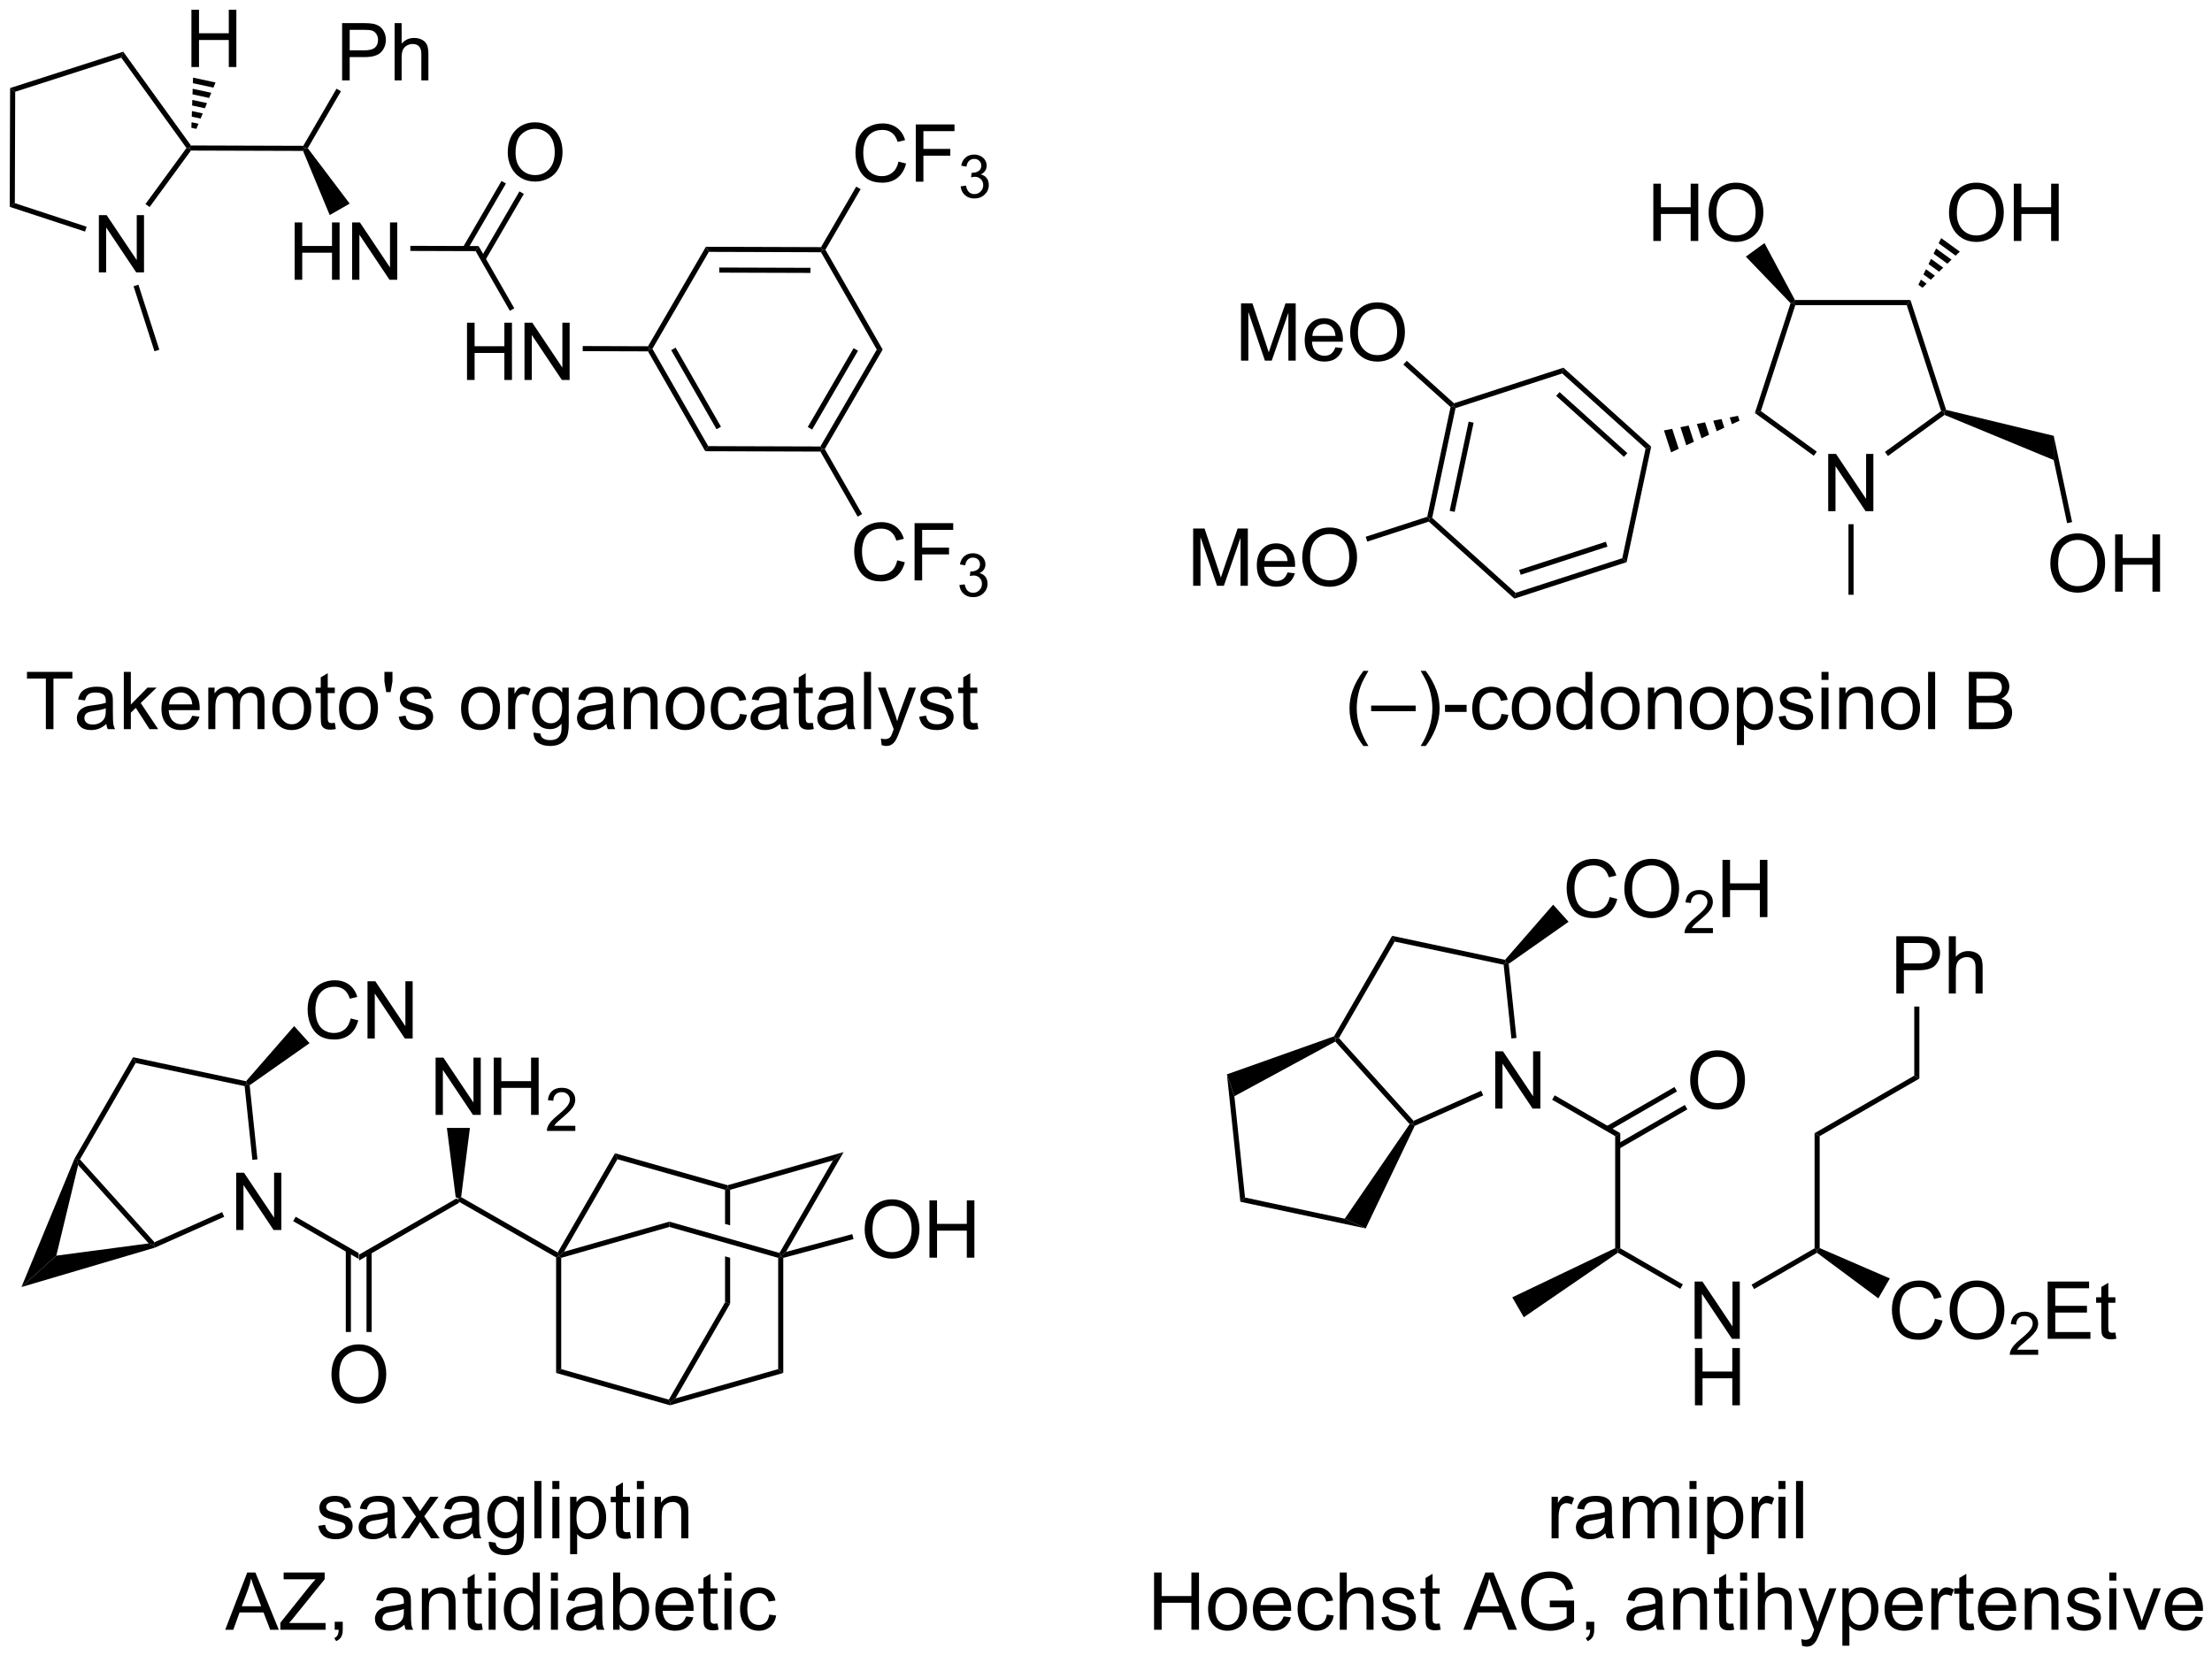<?xml version="1.0" encoding="UTF-8"?>
<!DOCTYPE svg PUBLIC '-//W3C//DTD SVG 1.0//EN'
          'http://www.w3.org/TR/2001/REC-SVG-20010904/DTD/svg10.dtd'>
<svg stroke-dasharray="none" shape-rendering="auto" xmlns="http://www.w3.org/2000/svg" font-family="'Dialog'" text-rendering="auto" width="90" fill-opacity="1" color-interpolation="auto" color-rendering="auto" preserveAspectRatio="xMidYMid meet" font-size="12px" viewBox="0 0 90 68" fill="black" xmlns:xlink="http://www.w3.org/1999/xlink" stroke="black" image-rendering="auto" stroke-miterlimit="10" stroke-linecap="square" stroke-linejoin="miter" font-style="normal" stroke-width="1" height="68" stroke-dashoffset="0" font-weight="normal" stroke-opacity="1"
><!--Generated by the Batik Graphics2D SVG Generator--><defs id="genericDefs"
  /><g
  ><defs id="defs1"
    ><clipPath clipPathUnits="userSpaceOnUse" id="clipPath1"
      ><path d="M0.633 1.583 L228.16 1.583 L228.16 171.94 L0.633 171.94 L0.633 1.583 Z"
      /></clipPath
      ><clipPath clipPathUnits="userSpaceOnUse" id="clipPath2"
      ><path d="M-0.977 8.805 L-0.977 174.426 L220.224 174.426 L220.224 8.805 Z"
      /></clipPath
    ></defs
    ><g transform="scale(0.396,0.396) translate(-0.633,-1.583) matrix(1.029,0,0,1.029,1.638,-7.474)"
    ><path d="M34.881 134.692 L34.881 134.103 L44.576 128.506 L44.848 128.643 L44.849 128.937 Z" stroke="none" clip-path="url(#clipPath2)"
    /></g
    ><g transform="matrix(0.407,0,0,0.407,0.398,-3.583)"
    ><path d="M22.635 131.793 L22.635 126.066 L23.414 126.066 L26.422 130.561 L26.422 126.066 L27.148 126.066 L27.148 131.793 L26.37 131.793 L23.362 127.293 L23.362 131.793 L22.635 131.793 Z" stroke="none" clip-path="url(#clipPath2)"
    /></g
    ><g transform="matrix(0.407,0,0,0.407,0.398,-3.583)"
    ><path d="M34.881 134.103 L34.881 134.692 L28.327 130.908 L28.582 130.466 Z" stroke="none" clip-path="url(#clipPath2)"
    /></g
    ><g transform="matrix(0.407,0,0,0.407,0.398,-3.583)"
    ><path d="M32.158 146.267 Q32.158 144.84 32.924 144.035 Q33.689 143.228 34.9 143.228 Q35.692 143.228 36.327 143.608 Q36.965 143.986 37.299 144.663 Q37.635 145.34 37.635 146.199 Q37.635 147.071 37.283 147.759 Q36.931 148.446 36.286 148.801 Q35.642 149.155 34.895 149.155 Q34.088 149.155 33.45 148.764 Q32.814 148.371 32.486 147.696 Q32.158 147.019 32.158 146.267 ZM32.939 146.277 Q32.939 147.314 33.494 147.91 Q34.051 148.504 34.892 148.504 Q35.747 148.504 36.299 147.902 Q36.853 147.301 36.853 146.196 Q36.853 145.496 36.616 144.975 Q36.379 144.454 35.924 144.168 Q35.471 143.879 34.903 143.879 Q34.098 143.879 33.517 144.434 Q32.939 144.986 32.939 146.277 Z" stroke="none" clip-path="url(#clipPath2)"
    /></g
    ><g transform="matrix(0.407,0,0,0.407,0.398,-3.583)"
    ><path d="M33.59 133.799 L33.59 141.989 L34.101 141.989 L34.101 133.799 ZM35.662 133.799 L35.662 141.989 L36.172 141.989 L36.172 133.799 Z" stroke="none" clip-path="url(#clipPath2)"
    /></g
    ><g transform="matrix(0.407,0,0,0.407,0.398,-3.583)"
    ><path d="M24.76 124.728 L24.252 124.781 L23.477 117.408 L23.712 117.197 L23.981 117.318 Z" stroke="none" clip-path="url(#clipPath2)"
    /></g
    ><g transform="matrix(0.407,0,0,0.407,0.398,-3.583)"
    ><path d="M23.62 116.917 L23.712 117.197 L23.477 117.408 L12.583 115.093 L12.326 114.516 Z" stroke="none" clip-path="url(#clipPath2)"
    /></g
    ><g transform="matrix(0.407,0,0,0.407,0.398,-3.583)"
    ><path d="M12.326 114.516 L12.583 115.093 L7.014 124.738 L6.7 124.771 L6.474 124.653 Z" stroke="none" clip-path="url(#clipPath2)"
    /></g
    ><g transform="matrix(0.407,0,0,0.407,0.398,-3.583)"
    ><path d="M6.834 125.301 L6.7 124.771 L7.014 124.738 L14.466 133.015 L14.401 133.324 L13.888 133.135 Z" stroke="none" clip-path="url(#clipPath2)"
    /></g
    ><g transform="matrix(0.407,0,0,0.407,0.398,-3.583)"
    ><path d="M14.495 133.561 L14.401 133.324 L14.466 133.015 L21.228 130.005 L21.435 130.471 Z" stroke="none" clip-path="url(#clipPath2)"
    /></g
    ><g transform="matrix(0.407,0,0,0.407,0.398,-3.583)"
    ><path d="M6.474 124.653 L6.7 124.771 L6.834 125.301 L4.651 134.359 L1.167 137.497 Z" stroke="none" clip-path="url(#clipPath2)"
    /></g
    ><g transform="matrix(0.407,0,0,0.407,0.398,-3.583)"
    ><path d="M1.167 137.497 L4.651 134.359 L13.888 133.135 L14.401 133.324 L14.495 133.561 Z" stroke="none" clip-path="url(#clipPath2)"
    /></g
    ><g transform="matrix(0.407,0,0,0.407,0.398,-3.583)"
    ><path d="M34.079 110.639 L34.836 110.829 Q34.599 111.764 33.98 112.256 Q33.36 112.746 32.467 112.746 Q31.54 112.746 30.959 112.368 Q30.381 111.99 30.076 111.277 Q29.774 110.561 29.774 109.74 Q29.774 108.844 30.115 108.18 Q30.459 107.514 31.089 107.167 Q31.719 106.821 32.477 106.821 Q33.336 106.821 33.922 107.258 Q34.508 107.696 34.74 108.49 L33.993 108.665 Q33.795 108.04 33.415 107.756 Q33.037 107.469 32.461 107.469 Q31.803 107.469 31.357 107.787 Q30.915 108.102 30.735 108.636 Q30.555 109.17 30.555 109.735 Q30.555 110.467 30.769 111.011 Q30.982 111.555 31.43 111.826 Q31.881 112.094 32.404 112.094 Q33.04 112.094 33.48 111.727 Q33.922 111.36 34.079 110.639 ZM35.762 112.647 L35.762 106.92 L36.541 106.92 L39.549 111.415 L39.549 106.92 L40.275 106.92 L40.275 112.647 L39.497 112.647 L36.489 108.147 L36.489 112.647 L35.762 112.647 Z" stroke="none" clip-path="url(#clipPath2)"
    /></g
    ><g transform="matrix(0.407,0,0,0.407,0.398,-3.583)"
    ><path d="M23.981 117.318 L23.712 117.197 L23.62 116.917 L28.428 111.402 L29.968 113.113 Z" stroke="none" clip-path="url(#clipPath2)"
    /></g
    ><g transform="matrix(0.407,0,0,0.407,0.398,-3.583)"
    ><path d="M42.569 120.284 L42.569 114.558 L43.347 114.558 L46.355 119.052 L46.355 114.558 L47.082 114.558 L47.082 120.284 L46.303 120.284 L43.295 115.784 L43.295 120.284 L42.569 120.284 ZM48.377 120.284 L48.377 114.558 L49.135 114.558 L49.135 116.909 L52.112 116.909 L52.112 114.558 L52.87 114.558 L52.87 120.284 L52.112 120.284 L52.112 117.584 L49.135 117.584 L49.135 120.284 L48.377 120.284 Z" stroke="none" clip-path="url(#clipPath2)"
    /></g
    ><g transform="matrix(0.407,0,0,0.407,0.398,-3.583)"
    ><path d="M56.536 121.376 L56.536 121.884 L53.696 121.884 Q53.69 121.693 53.758 121.517 Q53.866 121.228 54.104 120.947 Q54.344 120.665 54.795 120.296 Q55.495 119.722 55.741 119.386 Q55.987 119.05 55.987 118.751 Q55.987 118.439 55.762 118.224 Q55.54 118.007 55.178 118.007 Q54.797 118.007 54.569 118.236 Q54.34 118.464 54.338 118.869 L53.795 118.814 Q53.852 118.207 54.215 117.89 Q54.579 117.572 55.19 117.572 Q55.809 117.572 56.169 117.915 Q56.53 118.257 56.53 118.763 Q56.53 119.021 56.424 119.271 Q56.319 119.519 56.073 119.794 Q55.829 120.07 55.26 120.55 Q54.786 120.949 54.651 121.091 Q54.516 121.234 54.428 121.376 L56.536 121.376 Z" stroke="none" clip-path="url(#clipPath2)"
    /></g
    ><g transform="matrix(0.407,0,0,0.407,0.398,-3.583)"
    ><path d="M45.121 128.505 L44.848 128.643 L44.576 128.506 L43.697 121.588 L45.999 121.588 Z" stroke="none" clip-path="url(#clipPath2)"
    /></g
    ><g transform="matrix(0.407,0,0,0.407,0.398,-3.583)"
    ><path d="M60.504 124.119 L60.747 124.719 L55.407 133.967 L54.871 134.386 L54.777 134.038 Z" stroke="none" clip-path="url(#clipPath2)"
    /></g
    ><g transform="matrix(0.407,0,0,0.407,0.398,-3.583)"
    ><path d="M55.126 134.578 L54.871 134.386 L55.407 133.967 L65.937 130.958 L65.937 131.488 Z" stroke="none" clip-path="url(#clipPath2)"
    /></g
    ><g transform="matrix(0.407,0,0,0.407,0.398,-3.583)"
    ><path d="M77.599 133.98 L77.07 134.386 L76.948 134.086 L82.289 124.837 L83.362 124 Z" stroke="none" clip-path="url(#clipPath2)"
    /></g
    ><g transform="matrix(0.407,0,0,0.407,0.398,-3.583)"
    ><path d="M83.362 124 L82.289 124.837 L72.014 127.773 L71.759 127.581 L71.758 127.315 Z" stroke="none" clip-path="url(#clipPath2)"
    /></g
    ><g transform="matrix(0.407,0,0,0.407,0.398,-3.583)"
    ><path d="M71.758 127.315 L71.759 127.581 L71.504 127.773 L60.747 124.719 L60.504 124.119 Z" stroke="none" clip-path="url(#clipPath2)"
    /></g
    ><g transform="matrix(0.407,0,0,0.407,0.398,-3.583)"
    ><path d="M54.616 134.534 L54.871 134.386 L55.126 134.578 L55.126 145.702 L54.616 146.087 Z" stroke="none" clip-path="url(#clipPath2)"
    /></g
    ><g transform="matrix(0.407,0,0,0.407,0.398,-3.583)"
    ><path d="M76.815 134.578 L77.07 134.386 L77.325 134.582 L77.325 146.087 L76.815 145.702 Z" stroke="none" clip-path="url(#clipPath2)"
    /></g
    ><g transform="matrix(0.407,0,0,0.407,0.398,-3.583)"
    ><path d="M71.759 127.581 L71.504 127.773 L71.504 131.184 L71.504 131.184 L72.014 131.329 L72.014 131.329 L72.014 127.773 L71.759 127.581 ZM71.504 134.425 L71.504 139.021 L72.014 139.157 L72.014 134.57 L72.014 134.57 L71.504 134.425 Z" stroke="none" clip-path="url(#clipPath2)"
    /></g
    ><g transform="matrix(0.407,0,0,0.407,0.398,-3.583)"
    ><path d="M65.937 131.488 L65.937 130.958 L76.948 134.086 L77.07 134.386 L76.815 134.578 Z" stroke="none" clip-path="url(#clipPath2)"
    /></g
    ><g transform="matrix(0.407,0,0,0.407,0.398,-3.583)"
    ><path d="M71.504 139.021 L72.014 139.157 L66.541 148.637 L66.004 149.056 L65.883 148.756 Z" stroke="none" clip-path="url(#clipPath2)"
    /></g
    ><g transform="matrix(0.407,0,0,0.407,0.398,-3.583)"
    ><path d="M66.005 149.321 L66.004 149.056 L66.541 148.637 L76.815 145.702 L77.325 146.087 Z" stroke="none" clip-path="url(#clipPath2)"
    /></g
    ><g transform="matrix(0.407,0,0,0.407,0.398,-3.583)"
    ><path d="M65.883 148.756 L66.004 149.056 L66.005 149.321 L54.616 146.087 L55.126 145.702 Z" stroke="none" clip-path="url(#clipPath2)"
    /></g
    ><g transform="matrix(0.407,0,0,0.407,0.398,-3.583)"
    ><path d="M85.463 131.768 Q85.463 130.341 86.228 129.536 Q86.994 128.729 88.205 128.729 Q88.997 128.729 89.632 129.109 Q90.27 129.487 90.603 130.164 Q90.939 130.841 90.939 131.7 Q90.939 132.573 90.588 133.26 Q90.236 133.948 89.591 134.302 Q88.947 134.656 88.2 134.656 Q87.393 134.656 86.755 134.265 Q86.119 133.872 85.791 133.198 Q85.463 132.521 85.463 131.768 ZM86.244 131.779 Q86.244 132.815 86.799 133.411 Q87.356 134.005 88.197 134.005 Q89.052 134.005 89.603 133.404 Q90.158 132.802 90.158 131.698 Q90.158 130.997 89.921 130.476 Q89.684 129.956 89.228 129.669 Q88.775 129.38 88.208 129.38 Q87.403 129.38 86.822 129.935 Q86.244 130.487 86.244 131.779 ZM91.938 134.557 L91.938 128.831 L92.696 128.831 L92.696 131.182 L95.673 131.182 L95.673 128.831 L96.43 128.831 L96.43 134.557 L95.673 134.557 L95.673 131.857 L92.696 131.857 L92.696 134.557 L91.938 134.557 Z" stroke="none" clip-path="url(#clipPath2)"
    /></g
    ><g transform="matrix(0.407,0,0,0.407,0.398,-3.583)"
    ><path d="M77.325 134.582 L77.07 134.386 L77.599 133.98 L84.22 132.206 L84.352 132.698 Z" stroke="none" clip-path="url(#clipPath2)"
    /></g
    ><g transform="matrix(0.407,0,0,0.407,0.398,-3.583)"
    ><path d="M54.777 134.038 L54.871 134.386 L54.616 134.534 L44.849 128.937 L44.848 128.643 L45.121 128.505 Z" stroke="none" clip-path="url(#clipPath2)"
    /></g
    ><g transform="matrix(0.407,0,0,0.407,0.398,-3.583)"
    ><path d="M30.832 161.379 L31.527 161.27 Q31.584 161.689 31.852 161.913 Q32.121 162.134 32.6 162.134 Q33.084 162.134 33.319 161.936 Q33.553 161.739 33.553 161.473 Q33.553 161.236 33.347 161.098 Q33.202 161.004 32.629 160.861 Q31.855 160.666 31.556 160.522 Q31.256 160.379 31.102 160.129 Q30.949 159.877 30.949 159.572 Q30.949 159.293 31.074 159.059 Q31.201 158.822 31.42 158.666 Q31.584 158.543 31.868 158.46 Q32.152 158.377 32.475 158.377 Q32.965 158.377 33.332 158.517 Q33.702 158.658 33.876 158.897 Q34.053 159.137 34.121 159.541 L33.433 159.634 Q33.386 159.314 33.16 159.134 Q32.936 158.955 32.527 158.955 Q32.043 158.955 31.834 159.116 Q31.629 159.275 31.629 159.489 Q31.629 159.627 31.715 159.736 Q31.8 159.848 31.983 159.923 Q32.09 159.963 32.605 160.103 Q33.35 160.301 33.644 160.429 Q33.941 160.556 34.108 160.798 Q34.277 161.041 34.277 161.4 Q34.277 161.752 34.071 162.061 Q33.865 162.371 33.477 162.543 Q33.092 162.713 32.605 162.713 Q31.795 162.713 31.371 162.377 Q30.949 162.041 30.832 161.379 ZM37.819 162.106 Q37.428 162.439 37.066 162.577 Q36.707 162.713 36.293 162.713 Q35.608 162.713 35.24 162.379 Q34.873 162.043 34.873 161.525 Q34.873 161.22 35.011 160.968 Q35.152 160.715 35.376 160.564 Q35.6 160.411 35.881 160.332 Q36.09 160.278 36.506 160.228 Q37.358 160.127 37.761 159.986 Q37.764 159.84 37.764 159.801 Q37.764 159.371 37.566 159.197 Q37.295 158.957 36.764 158.957 Q36.269 158.957 36.032 159.132 Q35.795 159.306 35.683 159.746 L34.996 159.653 Q35.09 159.213 35.303 158.942 Q35.519 158.668 35.925 158.522 Q36.332 158.377 36.865 158.377 Q37.397 158.377 37.727 158.502 Q38.061 158.627 38.217 158.817 Q38.373 159.004 38.436 159.293 Q38.472 159.473 38.472 159.942 L38.472 160.879 Q38.472 161.861 38.517 162.121 Q38.561 162.379 38.694 162.619 L37.959 162.619 Q37.85 162.4 37.819 162.106 ZM37.761 160.536 Q37.379 160.692 36.613 160.801 Q36.178 160.864 35.998 160.942 Q35.819 161.02 35.72 161.171 Q35.623 161.322 35.623 161.504 Q35.623 161.786 35.837 161.973 Q36.05 162.161 36.459 162.161 Q36.865 162.161 37.181 161.983 Q37.498 161.806 37.647 161.496 Q37.761 161.259 37.761 160.793 L37.761 160.536 ZM39.093 162.619 L40.609 160.463 L39.205 158.47 L40.086 158.47 L40.721 159.442 Q40.901 159.72 41.01 159.908 Q41.182 159.65 41.328 159.45 L42.026 158.47 L42.867 158.47 L41.432 160.423 L42.976 162.619 L42.112 162.619 L41.26 161.33 L41.033 160.981 L39.945 162.619 L39.093 162.619 ZM46.268 162.106 Q45.877 162.439 45.515 162.577 Q45.156 162.713 44.742 162.713 Q44.057 162.713 43.69 162.379 Q43.323 162.043 43.323 161.525 Q43.323 161.22 43.461 160.968 Q43.601 160.715 43.825 160.564 Q44.049 160.411 44.33 160.332 Q44.539 160.278 44.955 160.228 Q45.807 160.127 46.211 159.986 Q46.213 159.84 46.213 159.801 Q46.213 159.371 46.015 159.197 Q45.745 158.957 45.213 158.957 Q44.718 158.957 44.481 159.132 Q44.245 159.306 44.133 159.746 L43.445 159.653 Q43.539 159.213 43.752 158.942 Q43.968 158.668 44.375 158.522 Q44.781 158.377 45.315 158.377 Q45.846 158.377 46.177 158.502 Q46.51 158.627 46.666 158.817 Q46.823 159.004 46.885 159.293 Q46.922 159.473 46.922 159.942 L46.922 160.879 Q46.922 161.861 46.966 162.121 Q47.01 162.379 47.143 162.619 L46.408 162.619 Q46.299 162.4 46.268 162.106 ZM46.211 160.536 Q45.828 160.692 45.062 160.801 Q44.627 160.864 44.448 160.942 Q44.268 161.02 44.169 161.171 Q44.073 161.322 44.073 161.504 Q44.073 161.786 44.286 161.973 Q44.5 162.161 44.908 162.161 Q45.315 162.161 45.63 161.983 Q45.948 161.806 46.096 161.496 Q46.211 161.259 46.211 160.793 L46.211 160.536 ZM47.881 162.963 L48.566 163.064 Q48.608 163.382 48.803 163.525 Q49.066 163.72 49.519 163.72 Q50.006 163.72 50.272 163.525 Q50.537 163.33 50.631 162.978 Q50.686 162.765 50.683 162.075 Q50.222 162.619 49.535 162.619 Q48.678 162.619 48.209 162.002 Q47.74 161.384 47.74 160.52 Q47.74 159.926 47.954 159.426 Q48.17 158.923 48.579 158.65 Q48.988 158.377 49.537 158.377 Q50.272 158.377 50.748 158.97 L50.748 158.47 L51.397 158.47 L51.397 162.056 Q51.397 163.025 51.199 163.429 Q51.004 163.835 50.574 164.069 Q50.147 164.304 49.522 164.304 Q48.78 164.304 48.321 163.968 Q47.865 163.634 47.881 162.963 ZM48.465 160.47 Q48.465 161.286 48.787 161.661 Q49.113 162.036 49.6 162.036 Q50.084 162.036 50.412 161.663 Q50.74 161.291 50.74 160.494 Q50.74 159.731 50.402 159.345 Q50.066 158.957 49.59 158.957 Q49.121 158.957 48.793 159.34 Q48.465 159.72 48.465 160.47 ZM52.445 162.619 L52.445 156.892 L53.148 156.892 L53.148 162.619 L52.445 162.619 ZM54.24 157.7 L54.24 156.892 L54.944 156.892 L54.944 157.7 L54.24 157.7 ZM54.24 162.619 L54.24 158.47 L54.944 158.47 L54.944 162.619 L54.24 162.619 ZM56.015 164.21 L56.015 158.47 L56.656 158.47 L56.656 159.009 Q56.883 158.692 57.166 158.536 Q57.453 158.377 57.859 158.377 Q58.39 158.377 58.797 158.65 Q59.203 158.923 59.408 159.421 Q59.617 159.918 59.617 160.512 Q59.617 161.15 59.388 161.661 Q59.158 162.168 58.724 162.442 Q58.289 162.713 57.807 162.713 Q57.455 162.713 57.177 162.564 Q56.898 162.416 56.718 162.189 L56.718 164.21 L56.015 164.21 ZM56.651 160.567 Q56.651 161.369 56.974 161.752 Q57.299 162.134 57.76 162.134 Q58.229 162.134 58.562 161.739 Q58.898 161.34 58.898 160.509 Q58.898 159.715 58.57 159.322 Q58.245 158.926 57.791 158.926 Q57.343 158.926 56.997 159.348 Q56.651 159.767 56.651 160.567 ZM61.998 161.989 L62.1 162.611 Q61.803 162.673 61.569 162.673 Q61.186 162.673 60.975 162.554 Q60.764 162.431 60.678 162.233 Q60.592 162.036 60.592 161.403 L60.592 159.017 L60.077 159.017 L60.077 158.47 L60.592 158.47 L60.592 157.442 L61.293 157.02 L61.293 158.47 L61.998 158.47 L61.998 159.017 L61.293 159.017 L61.293 161.442 Q61.293 161.744 61.329 161.83 Q61.365 161.916 61.449 161.968 Q61.535 162.017 61.691 162.017 Q61.808 162.017 61.998 161.989 ZM62.69 157.7 L62.69 156.892 L63.393 156.892 L63.393 157.7 L62.69 157.7 ZM62.69 162.619 L62.69 158.47 L63.393 158.47 L63.393 162.619 L62.69 162.619 ZM64.465 162.619 L64.465 158.47 L65.097 158.47 L65.097 159.059 Q65.553 158.377 66.418 158.377 Q66.793 158.377 67.105 158.512 Q67.42 158.645 67.576 158.864 Q67.733 159.082 67.795 159.384 Q67.834 159.58 67.834 160.067 L67.834 162.619 L67.131 162.619 L67.131 160.095 Q67.131 159.666 67.048 159.452 Q66.967 159.239 66.759 159.114 Q66.55 158.986 66.269 158.986 Q65.819 158.986 65.493 159.272 Q65.168 159.556 65.168 160.353 L65.168 162.619 L64.465 162.619 Z" stroke="none" clip-path="url(#clipPath2)"
    /></g
    ><g transform="matrix(0.407,0,0,0.407,0.398,-3.583)"
    ><path d="M21.536 171.769 L23.737 166.042 L24.554 166.042 L26.898 171.769 L26.034 171.769 L25.367 170.034 L22.971 170.034 L22.343 171.769 L21.536 171.769 ZM23.19 169.417 L25.132 169.417 L24.534 167.831 Q24.26 167.107 24.127 166.644 Q24.018 167.193 23.82 167.738 L23.19 169.417 ZM27.047 171.769 L27.047 171.066 L29.979 167.396 Q30.291 167.006 30.573 166.717 L27.377 166.717 L27.377 166.042 L31.479 166.042 L31.479 166.717 L28.265 170.691 L27.916 171.092 L31.573 171.092 L31.573 171.769 L27.047 171.769 ZM32.483 171.769 L32.483 170.967 L33.285 170.967 L33.285 171.769 Q33.285 172.212 33.129 172.482 Q32.972 172.753 32.631 172.902 L32.436 172.602 Q32.66 172.503 32.764 172.313 Q32.871 172.126 32.881 171.769 L32.483 171.769 ZM39.451 171.256 Q39.061 171.589 38.699 171.727 Q38.34 171.863 37.925 171.863 Q37.24 171.863 36.873 171.529 Q36.506 171.193 36.506 170.675 Q36.506 170.37 36.644 170.118 Q36.785 169.865 37.009 169.714 Q37.233 169.56 37.514 169.482 Q37.722 169.428 38.139 169.378 Q38.99 169.277 39.394 169.136 Q39.397 168.99 39.397 168.951 Q39.397 168.521 39.199 168.347 Q38.928 168.107 38.397 168.107 Q37.902 168.107 37.665 168.282 Q37.428 168.456 37.316 168.896 L36.629 168.803 Q36.722 168.363 36.936 168.092 Q37.152 167.818 37.558 167.672 Q37.965 167.527 38.498 167.527 Q39.03 167.527 39.36 167.652 Q39.694 167.777 39.85 167.967 Q40.006 168.154 40.069 168.443 Q40.105 168.623 40.105 169.092 L40.105 170.029 Q40.105 171.011 40.149 171.271 Q40.194 171.529 40.326 171.769 L39.592 171.769 Q39.483 171.55 39.451 171.256 ZM39.394 169.685 Q39.011 169.842 38.246 169.951 Q37.811 170.014 37.631 170.092 Q37.451 170.17 37.352 170.321 Q37.256 170.472 37.256 170.654 Q37.256 170.935 37.47 171.123 Q37.683 171.31 38.092 171.31 Q38.498 171.31 38.813 171.133 Q39.131 170.956 39.28 170.646 Q39.394 170.409 39.394 169.943 L39.394 169.685 ZM41.195 171.769 L41.195 167.62 L41.828 167.62 L41.828 168.209 Q42.283 167.527 43.148 167.527 Q43.523 167.527 43.836 167.662 Q44.151 167.795 44.307 168.014 Q44.463 168.232 44.526 168.534 Q44.565 168.73 44.565 169.217 L44.565 171.769 L43.862 171.769 L43.862 169.245 Q43.862 168.816 43.778 168.602 Q43.697 168.389 43.489 168.264 Q43.281 168.136 43 168.136 Q42.549 168.136 42.224 168.422 Q41.898 168.706 41.898 169.503 L41.898 171.769 L41.195 171.769 ZM47.178 171.139 L47.28 171.761 Q46.983 171.823 46.748 171.823 Q46.365 171.823 46.155 171.704 Q45.944 171.581 45.858 171.383 Q45.772 171.185 45.772 170.553 L45.772 168.167 L45.256 168.167 L45.256 167.62 L45.772 167.62 L45.772 166.592 L46.472 166.17 L46.472 167.62 L47.178 167.62 L47.178 168.167 L46.472 168.167 L46.472 170.592 Q46.472 170.894 46.509 170.98 Q46.545 171.066 46.629 171.118 Q46.715 171.167 46.871 171.167 Q46.988 171.167 47.178 171.139 ZM47.869 166.85 L47.869 166.042 L48.572 166.042 L48.572 166.85 L47.869 166.85 ZM47.869 171.769 L47.869 167.62 L48.572 167.62 L48.572 171.769 L47.869 171.769 ZM52.334 171.769 L52.334 171.245 Q51.941 171.863 51.175 171.863 Q50.678 171.863 50.261 171.589 Q49.847 171.316 49.618 170.826 Q49.389 170.334 49.389 169.698 Q49.389 169.076 49.595 168.571 Q49.803 168.066 50.217 167.797 Q50.631 167.527 51.144 167.527 Q51.519 167.527 51.811 167.685 Q52.105 167.842 52.287 168.097 L52.287 166.042 L52.988 166.042 L52.988 171.769 L52.334 171.769 ZM50.113 169.698 Q50.113 170.495 50.449 170.891 Q50.785 171.284 51.24 171.284 Q51.701 171.284 52.024 170.907 Q52.347 170.529 52.347 169.756 Q52.347 168.904 52.019 168.506 Q51.691 168.107 51.209 168.107 Q50.74 168.107 50.425 168.49 Q50.113 168.873 50.113 169.698 ZM54.096 166.85 L54.096 166.042 L54.799 166.042 L54.799 166.85 L54.096 166.85 ZM54.096 171.769 L54.096 167.62 L54.799 167.62 L54.799 171.769 L54.096 171.769 ZM58.576 171.256 Q58.186 171.589 57.824 171.727 Q57.465 171.863 57.05 171.863 Q56.365 171.863 55.998 171.529 Q55.631 171.193 55.631 170.675 Q55.631 170.37 55.769 170.118 Q55.91 169.865 56.134 169.714 Q56.358 169.56 56.639 169.482 Q56.847 169.428 57.264 169.378 Q58.115 169.277 58.519 169.136 Q58.522 168.99 58.522 168.951 Q58.522 168.521 58.324 168.347 Q58.053 168.107 57.522 168.107 Q57.027 168.107 56.79 168.282 Q56.553 168.456 56.441 168.896 L55.754 168.803 Q55.847 168.363 56.061 168.092 Q56.277 167.818 56.683 167.672 Q57.09 167.527 57.623 167.527 Q58.155 167.527 58.485 167.652 Q58.819 167.777 58.975 167.967 Q59.131 168.154 59.194 168.443 Q59.23 168.623 59.23 169.092 L59.23 170.029 Q59.23 171.011 59.274 171.271 Q59.319 171.529 59.451 171.769 L58.717 171.769 Q58.608 171.55 58.576 171.256 ZM58.519 169.685 Q58.136 169.842 57.371 169.951 Q56.936 170.014 56.756 170.092 Q56.576 170.17 56.477 170.321 Q56.381 170.472 56.381 170.654 Q56.381 170.935 56.595 171.123 Q56.808 171.31 57.217 171.31 Q57.623 171.31 57.938 171.133 Q58.256 170.956 58.405 170.646 Q58.519 170.409 58.519 169.943 L58.519 169.685 ZM60.968 171.769 L60.315 171.769 L60.315 166.042 L61.018 166.042 L61.018 168.084 Q61.463 167.527 62.156 167.527 Q62.539 167.527 62.88 167.68 Q63.221 167.834 63.442 168.115 Q63.664 168.394 63.789 168.79 Q63.914 169.183 63.914 169.631 Q63.914 170.698 63.385 171.282 Q62.859 171.863 62.119 171.863 Q61.385 171.863 60.968 171.248 L60.968 171.769 ZM60.961 169.662 Q60.961 170.409 61.164 170.74 Q61.494 171.284 62.062 171.284 Q62.523 171.284 62.859 170.883 Q63.195 170.482 63.195 169.691 Q63.195 168.878 62.872 168.493 Q62.549 168.105 62.093 168.105 Q61.632 168.105 61.297 168.506 Q60.961 168.904 60.961 169.662 ZM67.608 170.433 L68.334 170.521 Q68.162 171.159 67.696 171.511 Q67.233 171.863 66.511 171.863 Q65.6 171.863 65.066 171.303 Q64.535 170.74 64.535 169.73 Q64.535 168.683 65.074 168.105 Q65.613 167.527 66.472 167.527 Q67.303 167.527 67.829 168.094 Q68.358 168.659 68.358 169.685 Q68.358 169.748 68.355 169.873 L65.261 169.873 Q65.3 170.558 65.647 170.922 Q65.996 171.284 66.514 171.284 Q66.902 171.284 67.175 171.081 Q67.449 170.878 67.608 170.433 ZM65.3 169.295 L67.615 169.295 Q67.569 168.771 67.35 168.511 Q67.014 168.105 66.48 168.105 Q65.996 168.105 65.665 168.43 Q65.334 168.753 65.3 169.295 ZM70.752 171.139 L70.854 171.761 Q70.557 171.823 70.323 171.823 Q69.94 171.823 69.729 171.704 Q69.518 171.581 69.432 171.383 Q69.346 171.185 69.346 170.553 L69.346 168.167 L68.83 168.167 L68.83 167.62 L69.346 167.62 L69.346 166.592 L70.046 166.17 L70.046 167.62 L70.752 167.62 L70.752 168.167 L70.046 168.167 L70.046 170.592 Q70.046 170.894 70.083 170.98 Q70.119 171.066 70.203 171.118 Q70.289 171.167 70.445 171.167 Q70.562 171.167 70.752 171.139 ZM71.444 166.85 L71.444 166.042 L72.147 166.042 L72.147 166.85 L71.444 166.85 ZM71.444 171.769 L71.444 167.62 L72.147 167.62 L72.147 171.769 L71.444 171.769 ZM75.924 170.248 L76.617 170.339 Q76.502 171.053 76.036 171.459 Q75.57 171.863 74.89 171.863 Q74.039 171.863 73.52 171.305 Q73.002 170.748 73.002 169.709 Q73.002 169.037 73.224 168.534 Q73.448 168.029 73.903 167.779 Q74.359 167.527 74.893 167.527 Q75.57 167.527 76 167.868 Q76.429 168.209 76.549 168.839 L75.867 168.943 Q75.768 168.527 75.52 168.316 Q75.273 168.105 74.921 168.105 Q74.39 168.105 74.057 168.485 Q73.726 168.865 73.726 169.691 Q73.726 170.527 74.046 170.907 Q74.367 171.284 74.882 171.284 Q75.296 171.284 75.573 171.032 Q75.851 170.777 75.924 170.248 Z" stroke="none" clip-path="url(#clipPath2)"
    /></g
    ><g transform="matrix(0.407,0,0,0.407,0.398,-3.583)"
    ><path d="M160.489 122.406 L160.999 122.111 L160.999 133.62 L160.744 133.767 L160.489 133.607 Z" stroke="none" clip-path="url(#clipPath2)"
    /></g
    ><g transform="matrix(0.407,0,0,0.407,0.398,-3.583)"
    ><path d="M148.498 119.654 L148.498 113.928 L149.276 113.928 L152.284 118.422 L152.284 113.928 L153.011 113.928 L153.011 119.654 L152.232 119.654 L149.224 115.154 L149.224 119.654 L148.498 119.654 Z" stroke="none" clip-path="url(#clipPath2)"
    /></g
    ><g transform="matrix(0.407,0,0,0.407,0.398,-3.583)"
    ><path d="M160.999 122.111 L160.489 122.406 L154.19 118.769 L154.445 118.327 Z" stroke="none" clip-path="url(#clipPath2)"
    /></g
    ><g transform="matrix(0.407,0,0,0.407,0.398,-3.583)"
    ><path d="M167.987 116.865 Q167.987 115.438 168.753 114.633 Q169.519 113.826 170.73 113.826 Q171.521 113.826 172.157 114.206 Q172.795 114.584 173.128 115.261 Q173.464 115.938 173.464 116.797 Q173.464 117.67 173.112 118.357 Q172.761 119.045 172.115 119.399 Q171.472 119.753 170.724 119.753 Q169.917 119.753 169.279 119.362 Q168.644 118.969 168.315 118.295 Q167.987 117.618 167.987 116.865 ZM168.769 116.876 Q168.769 117.912 169.323 118.508 Q169.881 119.102 170.722 119.102 Q171.576 119.102 172.128 118.501 Q172.683 117.899 172.683 116.795 Q172.683 116.094 172.446 115.573 Q172.209 115.053 171.753 114.766 Q171.3 114.477 170.732 114.477 Q169.928 114.477 169.347 115.032 Q168.769 115.584 168.769 116.876 Z" stroke="none" clip-path="url(#clipPath2)"
    /></g
    ><g transform="matrix(0.407,0,0,0.407,0.398,-3.583)"
    ><path d="M160.871 123.675 L167.706 119.73 L167.451 119.288 L160.616 123.234 ZM159.836 121.882 L166.67 117.936 L166.415 117.494 L159.581 121.44 Z" stroke="none" clip-path="url(#clipPath2)"
    /></g
    ><g transform="matrix(0.407,0,0,0.407,0.398,-3.583)"
    ><path d="M150.622 112.589 L150.115 112.643 L149.34 105.27 L149.574 105.059 L149.843 105.179 Z" stroke="none" clip-path="url(#clipPath2)"
    /></g
    ><g transform="matrix(0.407,0,0,0.407,0.398,-3.583)"
    ><path d="M149.482 104.778 L149.574 105.059 L149.34 105.27 L138.445 102.954 L138.189 102.378 Z" stroke="none" clip-path="url(#clipPath2)"
    /></g
    ><g transform="matrix(0.407,0,0,0.407,0.398,-3.583)"
    ><path d="M138.189 102.378 L138.445 102.954 L132.876 112.6 L132.563 112.633 L132.388 112.425 Z" stroke="none" clip-path="url(#clipPath2)"
    /></g
    ><g transform="matrix(0.407,0,0,0.407,0.398,-3.583)"
    ><path d="M132.507 112.952 L132.563 112.633 L132.876 112.6 L140.329 120.877 L140.263 121.185 L139.94 121.207 Z" stroke="none" clip-path="url(#clipPath2)"
    /></g
    ><g transform="matrix(0.407,0,0,0.407,0.398,-3.583)"
    ><path d="M140.452 121.38 L140.263 121.185 L140.329 120.877 L147.09 117.867 L147.298 118.333 Z" stroke="none" clip-path="url(#clipPath2)"
    /></g
    ><g transform="matrix(0.407,0,0,0.407,0.398,-3.583)"
    ><path d="M159.941 98.5 L160.699 98.69 Q160.462 99.625 159.842 100.117 Q159.222 100.607 158.329 100.607 Q157.402 100.607 156.821 100.229 Q156.243 99.852 155.939 99.138 Q155.637 98.422 155.637 97.602 Q155.637 96.706 155.978 96.042 Q156.321 95.375 156.952 95.029 Q157.582 94.682 158.34 94.682 Q159.199 94.682 159.785 95.12 Q160.371 95.557 160.603 96.352 L159.855 96.526 Q159.657 95.901 159.277 95.617 Q158.9 95.331 158.324 95.331 Q157.665 95.331 157.22 95.648 Q156.777 95.963 156.597 96.497 Q156.418 97.031 156.418 97.596 Q156.418 98.328 156.631 98.872 Q156.845 99.417 157.293 99.688 Q157.743 99.956 158.267 99.956 Q158.902 99.956 159.342 99.588 Q159.785 99.221 159.941 98.5 ZM161.404 97.719 Q161.404 96.292 162.169 95.487 Q162.935 94.68 164.146 94.68 Q164.937 94.68 165.573 95.06 Q166.211 95.438 166.544 96.115 Q166.88 96.792 166.88 97.651 Q166.88 98.523 166.529 99.211 Q166.177 99.898 165.531 100.253 Q164.888 100.607 164.14 100.607 Q163.333 100.607 162.695 100.216 Q162.06 99.823 161.732 99.148 Q161.404 98.471 161.404 97.719 ZM162.185 97.729 Q162.185 98.766 162.739 99.362 Q163.297 99.956 164.138 99.956 Q164.992 99.956 165.544 99.354 Q166.099 98.753 166.099 97.648 Q166.099 96.948 165.862 96.427 Q165.625 95.906 165.169 95.62 Q164.716 95.331 164.148 95.331 Q163.344 95.331 162.763 95.885 Q162.185 96.438 162.185 97.729 Z" stroke="none" clip-path="url(#clipPath2)"
    /></g
    ><g transform="matrix(0.407,0,0,0.407,0.398,-3.583)"
    ><path d="M170.26 101.6 L170.26 102.108 L167.42 102.108 Q167.414 101.916 167.482 101.741 Q167.59 101.452 167.828 101.17 Q168.068 100.889 168.519 100.52 Q169.219 99.946 169.465 99.61 Q169.711 99.274 169.711 98.975 Q169.711 98.662 169.486 98.448 Q169.263 98.231 168.902 98.231 Q168.521 98.231 168.293 98.459 Q168.064 98.688 168.062 99.092 L167.519 99.037 Q167.576 98.43 167.939 98.114 Q168.303 97.795 168.914 97.795 Q169.533 97.795 169.892 98.139 Q170.254 98.481 170.254 98.987 Q170.254 99.245 170.148 99.495 Q170.043 99.743 169.797 100.018 Q169.553 100.293 168.984 100.774 Q168.51 101.172 168.375 101.315 Q168.24 101.457 168.152 101.6 L170.26 101.6 Z" stroke="none" clip-path="url(#clipPath2)"
    /></g
    ><g transform="matrix(0.407,0,0,0.407,0.398,-3.583)"
    ><path d="M171.216 100.508 L171.216 94.781 L171.973 94.781 L171.973 97.133 L174.95 97.133 L174.95 94.781 L175.708 94.781 L175.708 100.508 L174.95 100.508 L174.95 97.807 L171.973 97.807 L171.973 100.508 L171.216 100.508 Z" stroke="none" clip-path="url(#clipPath2)"
    /></g
    ><g transform="matrix(0.407,0,0,0.407,0.398,-3.583)"
    ><path d="M149.843 105.179 L149.574 105.059 L149.482 104.778 L154.29 99.264 L155.83 100.974 Z" stroke="none" clip-path="url(#clipPath2)"
    /></g
    ><g transform="matrix(0.407,0,0,0.407,0.398,-3.583)"
    ><path d="M132.388 112.425 L132.563 112.633 L132.507 112.952 L122.421 118.417 L121.678 116.228 Z" stroke="none" clip-path="url(#clipPath2)"
    /></g
    ><g transform="matrix(0.407,0,0,0.407,0.398,-3.583)"
    ><path d="M121.678 116.228 L122.421 118.417 L123.486 128.548 L123.018 128.97 Z" stroke="none" clip-path="url(#clipPath2)"
    /></g
    ><g transform="matrix(0.407,0,0,0.407,0.398,-3.583)"
    ><path d="M123.018 128.97 L123.486 128.548 L133.451 130.666 L135.55 131.634 Z" stroke="none" clip-path="url(#clipPath2)"
    /></g
    ><g transform="matrix(0.407,0,0,0.407,0.398,-3.583)"
    ><path d="M135.55 131.634 L133.451 130.666 L139.94 121.207 L140.263 121.185 L140.452 121.38 Z" stroke="none" clip-path="url(#clipPath2)"
    /></g
    ><g transform="matrix(0.407,0,0,0.407,0.398,-3.583)"
    ><path d="M168.431 142.672 L168.431 136.945 L169.21 136.945 L172.218 141.44 L172.218 136.945 L172.945 136.945 L172.945 142.672 L172.166 142.672 L169.158 138.172 L169.158 142.672 L168.431 142.672 Z" stroke="none" clip-path="url(#clipPath2)"
    /></g
    ><g transform="matrix(0.407,0,0,0.407,0.398,-3.583)"
    ><path d="M168.463 149.321 L168.463 143.595 L169.22 143.595 L169.22 145.946 L172.197 145.946 L172.197 143.595 L172.955 143.595 L172.955 149.321 L172.197 149.321 L172.197 146.621 L169.22 146.621 L169.22 149.321 L168.463 149.321 Z" stroke="none" clip-path="url(#clipPath2)"
    /></g
    ><g transform="matrix(0.407,0,0,0.407,0.398,-3.583)"
    ><path d="M160.755 134.068 L160.744 133.767 L160.999 133.62 L167.255 137.232 L167 137.674 Z" stroke="none" clip-path="url(#clipPath2)"
    /></g
    ><g transform="matrix(0.407,0,0,0.407,0.398,-3.583)"
    ><path d="M174.379 137.698 L174.123 137.257 L180.422 133.62 L180.678 133.767 L180.661 134.071 Z" stroke="none" clip-path="url(#clipPath2)"
    /></g
    ><g transform="matrix(0.407,0,0,0.407,0.398,-3.583)"
    ><path d="M180.933 133.601 L180.678 133.767 L180.422 133.62 L180.422 122.111 L180.933 122.406 Z" stroke="none" clip-path="url(#clipPath2)"
    /></g
    ><g transform="matrix(0.407,0,0,0.407,0.398,-3.583)"
    ><path d="M192.459 140.664 L193.216 140.854 Q192.98 141.789 192.36 142.281 Q191.74 142.77 190.847 142.77 Q189.92 142.77 189.339 142.393 Q188.761 142.015 188.456 141.302 Q188.154 140.586 188.154 139.765 Q188.154 138.869 188.495 138.205 Q188.839 137.539 189.469 137.192 Q190.099 136.846 190.857 136.846 Q191.716 136.846 192.303 137.284 Q192.888 137.721 193.12 138.515 L192.373 138.69 Q192.175 138.065 191.795 137.781 Q191.417 137.494 190.841 137.494 Q190.183 137.494 189.737 137.812 Q189.295 138.127 189.115 138.661 Q188.935 139.195 188.935 139.76 Q188.935 140.492 189.149 141.036 Q189.362 141.58 189.81 141.851 Q190.261 142.119 190.784 142.119 Q191.42 142.119 191.86 141.752 Q192.303 141.385 192.459 140.664 ZM193.921 139.882 Q193.921 138.455 194.687 137.651 Q195.452 136.843 196.663 136.843 Q197.455 136.843 198.09 137.224 Q198.728 137.601 199.062 138.278 Q199.398 138.955 199.398 139.815 Q199.398 140.687 199.046 141.375 Q198.694 142.062 198.049 142.416 Q197.405 142.77 196.658 142.77 Q195.851 142.77 195.213 142.38 Q194.577 141.987 194.249 141.312 Q193.921 140.635 193.921 139.882 ZM194.702 139.893 Q194.702 140.929 195.257 141.526 Q195.814 142.119 196.655 142.119 Q197.51 142.119 198.062 141.518 Q198.616 140.916 198.616 139.812 Q198.616 139.112 198.379 138.591 Q198.142 138.07 197.687 137.784 Q197.233 137.494 196.666 137.494 Q195.861 137.494 195.28 138.049 Q194.702 138.601 194.702 139.893 Z" stroke="none" clip-path="url(#clipPath2)"
    /></g
    ><g transform="matrix(0.407,0,0,0.407,0.398,-3.583)"
    ><path d="M202.777 143.764 L202.777 144.272 L199.937 144.272 Q199.931 144.08 200 143.904 Q200.107 143.615 200.345 143.334 Q200.586 143.053 201.037 142.684 Q201.736 142.109 201.982 141.774 Q202.228 141.438 202.228 141.139 Q202.228 140.826 202.004 140.611 Q201.781 140.394 201.42 140.394 Q201.039 140.394 200.81 140.623 Q200.582 140.852 200.58 141.256 L200.037 141.201 Q200.094 140.594 200.457 140.277 Q200.82 139.959 201.431 139.959 Q202.05 139.959 202.41 140.303 Q202.771 140.644 202.771 141.15 Q202.771 141.408 202.666 141.658 Q202.56 141.906 202.314 142.182 Q202.07 142.457 201.502 142.938 Q201.027 143.336 200.892 143.478 Q200.758 143.621 200.67 143.764 L202.777 143.764 Z" stroke="none" clip-path="url(#clipPath2)"
    /></g
    ><g transform="matrix(0.407,0,0,0.407,0.398,-3.583)"
    ><path d="M203.725 142.672 L203.725 136.945 L207.866 136.945 L207.866 137.619 L204.483 137.619 L204.483 139.375 L207.653 139.375 L207.653 140.047 L204.483 140.047 L204.483 141.994 L207.999 141.994 L207.999 142.672 L203.725 142.672 ZM210.491 142.041 L210.593 142.664 Q210.296 142.726 210.061 142.726 Q209.679 142.726 209.468 142.606 Q209.257 142.484 209.171 142.286 Q209.085 142.088 209.085 141.455 L209.085 139.07 L208.569 139.07 L208.569 138.523 L209.085 138.523 L209.085 137.494 L209.785 137.072 L209.785 138.523 L210.491 138.523 L210.491 139.07 L209.785 139.07 L209.785 141.494 Q209.785 141.797 209.822 141.882 Q209.858 141.968 209.942 142.02 Q210.028 142.07 210.184 142.07 Q210.301 142.07 210.491 142.041 Z" stroke="none" clip-path="url(#clipPath2)"
    /></g
    ><g transform="matrix(0.407,0,0,0.407,0.398,-3.583)"
    ><path d="M180.661 134.071 L180.678 133.767 L180.933 133.601 L187.948 136.636 L186.797 138.629 Z" stroke="none" clip-path="url(#clipPath2)"
    /></g
    ><g transform="matrix(0.407,0,0,0.407,0.398,-3.583)"
    ><path d="M180.933 122.406 L180.422 122.111 L190.389 116.357 L190.899 116.651 Z" stroke="none" clip-path="url(#clipPath2)"
    /></g
    ><g transform="matrix(0.407,0,0,0.407,0.398,-3.583)"
    ><path d="M188.594 108.145 L188.594 102.419 L190.755 102.419 Q191.325 102.419 191.625 102.474 Q192.047 102.544 192.331 102.742 Q192.617 102.937 192.791 103.294 Q192.966 103.648 192.966 104.075 Q192.966 104.804 192.5 105.312 Q192.036 105.817 190.82 105.817 L189.351 105.817 L189.351 108.145 L188.594 108.145 ZM189.351 105.14 L190.833 105.14 Q191.567 105.14 191.875 104.867 Q192.185 104.593 192.185 104.099 Q192.185 103.739 192.002 103.484 Q191.82 103.226 191.523 103.145 Q191.333 103.093 190.817 103.093 L189.351 103.093 L189.351 105.14 ZM193.841 108.145 L193.841 102.419 L194.544 102.419 L194.544 104.474 Q195.036 103.903 195.786 103.903 Q196.247 103.903 196.586 104.086 Q196.927 104.265 197.073 104.586 Q197.219 104.906 197.219 105.515 L197.219 108.145 L196.515 108.145 L196.515 105.515 Q196.515 104.989 196.286 104.75 Q196.06 104.507 195.64 104.507 Q195.328 104.507 195.052 104.671 Q194.778 104.833 194.661 105.112 Q194.544 105.388 194.544 105.875 L194.544 108.145 L193.841 108.145 Z" stroke="none" clip-path="url(#clipPath2)"
    /></g
    ><g transform="matrix(0.407,0,0,0.407,0.398,-3.583)"
    ><path d="M190.899 116.651 L190.389 116.357 L190.389 109.449 L190.899 109.449 Z" stroke="none" clip-path="url(#clipPath2)"
    /></g
    ><g transform="matrix(0.407,0,0,0.407,0.398,-3.583)"
    ><path d="M160.489 133.607 L160.744 133.767 L160.755 134.068 L151.353 140.518 L150.202 138.525 Z" stroke="none" clip-path="url(#clipPath2)"
    /></g
    ><g transform="matrix(0.407,0,0,0.407,0.398,-3.583)"
    ><path d="M154.132 162.619 L154.132 158.47 L154.764 158.47 L154.764 159.098 Q155.007 158.658 155.21 158.517 Q155.416 158.377 155.663 158.377 Q156.017 158.377 156.384 158.603 L156.142 159.254 Q155.884 159.103 155.626 159.103 Q155.397 159.103 155.212 159.241 Q155.03 159.379 154.952 159.627 Q154.835 160.002 154.835 160.447 L154.835 162.619 L154.132 162.619 ZM159.509 162.106 Q159.119 162.439 158.757 162.577 Q158.397 162.713 157.983 162.713 Q157.298 162.713 156.931 162.379 Q156.564 162.043 156.564 161.525 Q156.564 161.22 156.702 160.968 Q156.843 160.715 157.066 160.564 Q157.291 160.411 157.572 160.332 Q157.78 160.278 158.197 160.228 Q159.048 160.127 159.452 159.986 Q159.454 159.84 159.454 159.801 Q159.454 159.371 159.257 159.197 Q158.986 158.957 158.454 158.957 Q157.96 158.957 157.723 159.132 Q157.486 159.306 157.374 159.746 L156.686 159.653 Q156.78 159.213 156.994 158.942 Q157.21 158.668 157.616 158.522 Q158.022 158.377 158.556 158.377 Q159.087 158.377 159.418 158.502 Q159.751 158.627 159.908 158.817 Q160.064 159.004 160.126 159.293 Q160.163 159.473 160.163 159.942 L160.163 160.879 Q160.163 161.861 160.207 162.121 Q160.251 162.379 160.384 162.619 L159.65 162.619 Q159.541 162.4 159.509 162.106 ZM159.452 160.536 Q159.069 160.692 158.304 160.801 Q157.869 160.864 157.689 160.942 Q157.509 161.02 157.41 161.171 Q157.314 161.322 157.314 161.504 Q157.314 161.786 157.528 161.973 Q157.741 162.161 158.15 162.161 Q158.556 162.161 158.871 161.983 Q159.189 161.806 159.337 161.496 Q159.452 161.259 159.452 160.793 L159.452 160.536 ZM161.253 162.619 L161.253 158.47 L161.88 158.47 L161.88 159.051 Q162.076 158.746 162.399 158.561 Q162.724 158.377 163.138 158.377 Q163.599 158.377 163.893 158.569 Q164.19 158.759 164.31 159.103 Q164.802 158.377 165.591 158.377 Q166.208 158.377 166.539 158.718 Q166.873 159.059 166.873 159.77 L166.873 162.619 L166.175 162.619 L166.175 160.004 Q166.175 159.582 166.104 159.397 Q166.037 159.213 165.857 159.101 Q165.677 158.986 165.435 158.986 Q164.998 158.986 164.708 159.278 Q164.419 159.567 164.419 160.207 L164.419 162.619 L163.716 162.619 L163.716 159.923 Q163.716 159.455 163.544 159.22 Q163.373 158.986 162.982 158.986 Q162.685 158.986 162.432 159.142 Q162.182 159.298 162.068 159.601 Q161.956 159.9 161.956 160.465 L161.956 162.619 L161.253 162.619 ZM167.919 157.7 L167.919 156.892 L168.623 156.892 L168.623 157.7 L167.919 157.7 ZM167.919 162.619 L167.919 158.47 L168.623 158.47 L168.623 162.619 L167.919 162.619 ZM169.694 164.21 L169.694 158.47 L170.335 158.47 L170.335 159.009 Q170.561 158.692 170.845 158.536 Q171.132 158.377 171.538 158.377 Q172.069 158.377 172.475 158.65 Q172.882 158.923 173.087 159.421 Q173.296 159.918 173.296 160.512 Q173.296 161.15 173.066 161.661 Q172.837 162.168 172.403 162.442 Q171.968 162.713 171.486 162.713 Q171.134 162.713 170.856 162.564 Q170.577 162.416 170.397 162.189 L170.397 164.21 L169.694 164.21 ZM170.329 160.567 Q170.329 161.369 170.653 161.752 Q170.978 162.134 171.439 162.134 Q171.908 162.134 172.241 161.739 Q172.577 161.34 172.577 160.509 Q172.577 159.715 172.249 159.322 Q171.923 158.926 171.47 158.926 Q171.022 158.926 170.676 159.348 Q170.329 159.767 170.329 160.567 ZM174.136 162.619 L174.136 158.47 L174.768 158.47 L174.768 159.098 Q175.011 158.658 175.214 158.517 Q175.419 158.377 175.667 158.377 Q176.021 158.377 176.388 158.603 L176.146 159.254 Q175.888 159.103 175.63 159.103 Q175.401 159.103 175.216 159.241 Q175.034 159.379 174.956 159.627 Q174.839 160.002 174.839 160.447 L174.839 162.619 L174.136 162.619 ZM176.81 157.7 L176.81 156.892 L177.513 156.892 L177.513 157.7 L176.81 157.7 ZM176.81 162.619 L176.81 158.47 L177.513 158.47 L177.513 162.619 L176.81 162.619 ZM178.569 162.619 L178.569 156.892 L179.272 156.892 L179.272 162.619 L178.569 162.619 Z" stroke="none" clip-path="url(#clipPath2)"
    /></g
    ><g transform="matrix(0.407,0,0,0.407,0.398,-3.583)"
    ><path d="M114.392 171.769 L114.392 166.042 L115.15 166.042 L115.15 168.394 L118.126 168.394 L118.126 166.042 L118.884 166.042 L118.884 171.769 L118.126 171.769 L118.126 169.068 L115.15 169.068 L115.15 171.769 L114.392 171.769 ZM119.794 169.693 Q119.794 168.542 120.435 167.988 Q120.972 167.527 121.74 167.527 Q122.597 167.527 123.138 168.087 Q123.682 168.646 123.682 169.636 Q123.682 170.435 123.44 170.896 Q123.201 171.355 122.742 171.61 Q122.284 171.863 121.74 171.863 Q120.87 171.863 120.331 171.305 Q119.794 170.745 119.794 169.693 ZM120.518 169.693 Q120.518 170.49 120.865 170.889 Q121.214 171.284 121.74 171.284 Q122.263 171.284 122.609 170.886 Q122.958 170.488 122.958 169.67 Q122.958 168.902 122.609 168.506 Q122.26 168.107 121.74 168.107 Q121.214 168.107 120.865 168.503 Q120.518 168.896 120.518 169.693 ZM127.345 170.433 L128.072 170.521 Q127.9 171.159 127.434 171.511 Q126.97 171.863 126.249 171.863 Q125.337 171.863 124.803 171.303 Q124.272 170.74 124.272 169.73 Q124.272 168.683 124.811 168.105 Q125.35 167.527 126.21 167.527 Q127.04 167.527 127.567 168.094 Q128.095 168.659 128.095 169.685 Q128.095 169.748 128.093 169.873 L124.999 169.873 Q125.038 170.558 125.384 170.922 Q125.733 171.284 126.251 171.284 Q126.639 171.284 126.913 171.081 Q127.186 170.878 127.345 170.433 ZM125.038 169.295 L127.353 169.295 Q127.306 168.771 127.087 168.511 Q126.751 168.105 126.218 168.105 Q125.733 168.105 125.402 168.43 Q125.072 168.753 125.038 169.295 ZM131.662 170.248 L132.354 170.339 Q132.24 171.053 131.774 171.459 Q131.307 171.863 130.628 171.863 Q129.776 171.863 129.258 171.305 Q128.74 170.748 128.74 169.709 Q128.74 169.037 128.961 168.534 Q129.185 168.029 129.641 167.779 Q130.096 167.527 130.63 167.527 Q131.307 167.527 131.737 167.868 Q132.167 168.209 132.287 168.839 L131.604 168.943 Q131.505 168.527 131.258 168.316 Q131.011 168.105 130.659 168.105 Q130.128 168.105 129.794 168.485 Q129.464 168.865 129.464 169.691 Q129.464 170.527 129.784 170.907 Q130.104 171.284 130.62 171.284 Q131.034 171.284 131.31 171.032 Q131.589 170.777 131.662 170.248 ZM132.956 171.769 L132.956 166.042 L133.659 166.042 L133.659 168.097 Q134.151 167.527 134.901 167.527 Q135.362 167.527 135.701 167.709 Q136.042 167.889 136.188 168.209 Q136.333 168.529 136.333 169.139 L136.333 171.769 L135.63 171.769 L135.63 169.139 Q135.63 168.613 135.401 168.373 Q135.175 168.131 134.755 168.131 Q134.443 168.131 134.167 168.295 Q133.893 168.456 133.776 168.735 Q133.659 169.011 133.659 169.498 L133.659 171.769 L132.956 171.769 ZM137.124 170.529 L137.819 170.42 Q137.876 170.839 138.145 171.063 Q138.413 171.284 138.892 171.284 Q139.376 171.284 139.611 171.087 Q139.845 170.889 139.845 170.623 Q139.845 170.386 139.639 170.248 Q139.494 170.154 138.921 170.011 Q138.147 169.816 137.848 169.672 Q137.548 169.529 137.395 169.279 Q137.241 169.027 137.241 168.722 Q137.241 168.443 137.366 168.209 Q137.494 167.972 137.712 167.816 Q137.876 167.693 138.16 167.61 Q138.444 167.527 138.767 167.527 Q139.257 167.527 139.624 167.667 Q139.994 167.808 140.168 168.047 Q140.345 168.287 140.413 168.691 L139.725 168.784 Q139.679 168.464 139.452 168.284 Q139.228 168.105 138.819 168.105 Q138.335 168.105 138.126 168.266 Q137.921 168.425 137.921 168.639 Q137.921 168.777 138.007 168.886 Q138.093 168.998 138.275 169.073 Q138.382 169.113 138.897 169.253 Q139.642 169.451 139.936 169.579 Q140.233 169.706 140.4 169.948 Q140.569 170.191 140.569 170.55 Q140.569 170.902 140.363 171.212 Q140.158 171.521 139.77 171.693 Q139.384 171.863 138.897 171.863 Q138.087 171.863 137.663 171.527 Q137.241 171.191 137.124 170.529 ZM142.939 171.139 L143.041 171.761 Q142.744 171.823 142.509 171.823 Q142.126 171.823 141.916 171.704 Q141.704 171.581 141.619 171.383 Q141.533 171.185 141.533 170.553 L141.533 168.167 L141.017 168.167 L141.017 167.62 L141.533 167.62 L141.533 166.592 L142.233 166.17 L142.233 167.62 L142.939 167.62 L142.939 168.167 L142.233 168.167 L142.233 170.592 Q142.233 170.894 142.27 170.98 Q142.306 171.066 142.389 171.118 Q142.475 171.167 142.632 171.167 Q142.749 171.167 142.939 171.139 ZM145.309 171.769 L147.509 166.042 L148.327 166.042 L150.671 171.769 L149.806 171.769 L149.139 170.034 L146.744 170.034 L146.116 171.769 L145.309 171.769 ZM146.962 169.417 L148.905 169.417 L148.306 167.831 Q148.033 167.107 147.9 166.644 Q147.791 167.193 147.593 167.738 L146.962 169.417 ZM153.954 169.521 L153.954 168.85 L156.382 168.847 L156.382 170.972 Q155.822 171.417 155.228 171.644 Q154.634 171.868 154.009 171.868 Q153.166 171.868 152.475 171.506 Q151.788 171.144 151.436 170.462 Q151.085 169.777 151.085 168.933 Q151.085 168.097 151.434 167.373 Q151.783 166.646 152.439 166.295 Q153.095 165.943 153.952 165.943 Q154.572 165.943 155.074 166.146 Q155.577 166.347 155.861 166.706 Q156.147 167.066 156.296 167.644 L155.611 167.831 Q155.483 167.394 155.291 167.144 Q155.1 166.894 154.744 166.743 Q154.389 166.592 153.954 166.592 Q153.436 166.592 153.056 166.751 Q152.679 166.909 152.444 167.167 Q152.212 167.425 152.085 167.732 Q151.866 168.264 151.866 168.886 Q151.866 169.652 152.129 170.167 Q152.392 170.683 152.895 170.933 Q153.4 171.183 153.968 171.183 Q154.46 171.183 154.929 170.993 Q155.397 170.803 155.639 170.589 L155.639 169.521 L153.954 169.521 ZM157.591 171.769 L157.591 170.967 L158.393 170.967 L158.393 171.769 Q158.393 172.212 158.237 172.482 Q158.081 172.753 157.74 172.902 L157.544 172.602 Q157.768 172.503 157.873 172.313 Q157.979 172.126 157.99 171.769 L157.591 171.769 ZM164.56 171.256 Q164.169 171.589 163.807 171.727 Q163.448 171.863 163.034 171.863 Q162.349 171.863 161.982 171.529 Q161.615 171.193 161.615 170.675 Q161.615 170.37 161.753 170.118 Q161.893 169.865 162.117 169.714 Q162.341 169.56 162.623 169.482 Q162.831 169.428 163.248 169.378 Q164.099 169.277 164.503 169.136 Q164.505 168.99 164.505 168.951 Q164.505 168.521 164.307 168.347 Q164.037 168.107 163.505 168.107 Q163.011 168.107 162.774 168.282 Q162.537 168.456 162.425 168.896 L161.737 168.803 Q161.831 168.363 162.044 168.092 Q162.261 167.818 162.667 167.672 Q163.073 167.527 163.607 167.527 Q164.138 167.527 164.469 167.652 Q164.802 167.777 164.958 167.967 Q165.115 168.154 165.177 168.443 Q165.214 168.623 165.214 169.092 L165.214 170.029 Q165.214 171.011 165.258 171.271 Q165.302 171.529 165.435 171.769 L164.701 171.769 Q164.591 171.55 164.56 171.256 ZM164.503 169.685 Q164.12 169.842 163.354 169.951 Q162.919 170.014 162.74 170.092 Q162.56 170.17 162.461 170.321 Q162.365 170.472 162.365 170.654 Q162.365 170.935 162.578 171.123 Q162.792 171.31 163.201 171.31 Q163.607 171.31 163.922 171.133 Q164.24 170.956 164.388 170.646 Q164.503 170.409 164.503 169.943 L164.503 169.685 ZM166.304 171.769 L166.304 167.62 L166.936 167.62 L166.936 168.209 Q167.392 167.527 168.257 167.527 Q168.632 167.527 168.944 167.662 Q169.259 167.795 169.416 168.014 Q169.572 168.232 169.634 168.534 Q169.673 168.73 169.673 169.217 L169.673 171.769 L168.97 171.769 L168.97 169.245 Q168.97 168.816 168.887 168.602 Q168.806 168.389 168.598 168.264 Q168.389 168.136 168.108 168.136 Q167.658 168.136 167.332 168.422 Q167.007 168.706 167.007 169.503 L167.007 171.769 L166.304 171.769 ZM172.287 171.139 L172.388 171.761 Q172.091 171.823 171.857 171.823 Q171.474 171.823 171.263 171.704 Q171.052 171.581 170.966 171.383 Q170.88 171.185 170.88 170.553 L170.88 168.167 L170.365 168.167 L170.365 167.62 L170.88 167.62 L170.88 166.592 L171.581 166.17 L171.581 167.62 L172.287 167.62 L172.287 168.167 L171.581 168.167 L171.581 170.592 Q171.581 170.894 171.617 170.98 Q171.654 171.066 171.737 171.118 Q171.823 171.167 171.979 171.167 Q172.096 171.167 172.287 171.139 ZM172.978 166.85 L172.978 166.042 L173.681 166.042 L173.681 166.85 L172.978 166.85 ZM172.978 171.769 L172.978 167.62 L173.681 167.62 L173.681 171.769 L172.978 171.769 ZM174.753 171.769 L174.753 166.042 L175.456 166.042 L175.456 168.097 Q175.948 167.527 176.698 167.527 Q177.159 167.527 177.498 167.709 Q177.839 167.889 177.984 168.209 Q178.13 168.529 178.13 169.139 L178.13 171.769 L177.427 171.769 L177.427 169.139 Q177.427 168.613 177.198 168.373 Q176.971 168.131 176.552 168.131 Q176.24 168.131 175.964 168.295 Q175.69 168.456 175.573 168.735 Q175.456 169.011 175.456 169.498 L175.456 171.769 L174.753 171.769 ZM179.171 173.368 L179.093 172.706 Q179.322 172.769 179.494 172.769 Q179.728 172.769 179.869 172.691 Q180.009 172.613 180.1 172.472 Q180.166 172.368 180.314 171.948 Q180.335 171.891 180.376 171.777 L178.804 167.62 L179.561 167.62 L180.423 170.021 Q180.593 170.48 180.725 170.982 Q180.845 170.498 181.014 170.037 L181.9 167.62 L182.603 167.62 L181.025 171.839 Q180.772 172.524 180.632 172.782 Q180.444 173.128 180.202 173.29 Q179.96 173.454 179.624 173.454 Q179.421 173.454 179.171 173.368 ZM183.202 173.36 L183.202 167.62 L183.843 167.62 L183.843 168.159 Q184.069 167.842 184.353 167.685 Q184.639 167.527 185.046 167.527 Q185.577 167.527 185.983 167.8 Q186.389 168.073 186.595 168.571 Q186.804 169.068 186.804 169.662 Q186.804 170.3 186.574 170.81 Q186.345 171.318 185.91 171.592 Q185.475 171.863 184.994 171.863 Q184.642 171.863 184.363 171.714 Q184.085 171.566 183.905 171.339 L183.905 173.36 L183.202 173.36 ZM183.837 169.717 Q183.837 170.519 184.16 170.902 Q184.486 171.284 184.947 171.284 Q185.416 171.284 185.749 170.889 Q186.085 170.49 186.085 169.659 Q186.085 168.865 185.757 168.472 Q185.431 168.076 184.978 168.076 Q184.53 168.076 184.184 168.498 Q183.837 168.917 183.837 169.717 ZM190.49 170.433 L191.216 170.521 Q191.044 171.159 190.578 171.511 Q190.115 171.863 189.393 171.863 Q188.482 171.863 187.948 171.303 Q187.417 170.74 187.417 169.73 Q187.417 168.683 187.956 168.105 Q188.495 167.527 189.354 167.527 Q190.185 167.527 190.711 168.094 Q191.24 168.659 191.24 169.685 Q191.24 169.748 191.237 169.873 L188.143 169.873 Q188.182 170.558 188.529 170.922 Q188.878 171.284 189.396 171.284 Q189.784 171.284 190.057 171.081 Q190.331 170.878 190.49 170.433 ZM188.182 169.295 L190.498 169.295 Q190.451 168.771 190.232 168.511 Q189.896 168.105 189.362 168.105 Q188.878 168.105 188.547 168.43 Q188.216 168.753 188.182 169.295 ZM192.093 171.769 L192.093 167.62 L192.725 167.62 L192.725 168.248 Q192.968 167.808 193.171 167.667 Q193.376 167.527 193.624 167.527 Q193.978 167.527 194.345 167.753 L194.103 168.404 Q193.845 168.253 193.587 168.253 Q193.358 168.253 193.173 168.391 Q192.991 168.529 192.913 168.777 Q192.796 169.152 192.796 169.597 L192.796 171.769 L192.093 171.769 ZM196.298 171.139 L196.4 171.761 Q196.103 171.823 195.869 171.823 Q195.486 171.823 195.275 171.704 Q195.064 171.581 194.978 171.383 Q194.892 171.185 194.892 170.553 L194.892 168.167 L194.376 168.167 L194.376 167.62 L194.892 167.62 L194.892 166.592 L195.593 166.17 L195.593 167.62 L196.298 167.62 L196.298 168.167 L195.593 168.167 L195.593 170.592 Q195.593 170.894 195.629 170.98 Q195.666 171.066 195.749 171.118 Q195.835 171.167 195.991 171.167 Q196.108 171.167 196.298 171.139 ZM199.826 170.433 L200.552 170.521 Q200.38 171.159 199.914 171.511 Q199.451 171.863 198.729 171.863 Q197.818 171.863 197.284 171.303 Q196.753 170.74 196.753 169.73 Q196.753 168.683 197.292 168.105 Q197.831 167.527 198.69 167.527 Q199.521 167.527 200.047 168.094 Q200.576 168.659 200.576 169.685 Q200.576 169.748 200.573 169.873 L197.479 169.873 Q197.518 170.558 197.865 170.922 Q198.214 171.284 198.732 171.284 Q199.12 171.284 199.393 171.081 Q199.667 170.878 199.826 170.433 ZM197.518 169.295 L199.833 169.295 Q199.787 168.771 199.568 168.511 Q199.232 168.105 198.698 168.105 Q198.214 168.105 197.883 168.43 Q197.552 168.753 197.518 169.295 ZM201.436 171.769 L201.436 167.62 L202.069 167.62 L202.069 168.209 Q202.525 167.527 203.389 167.527 Q203.764 167.527 204.077 167.662 Q204.392 167.795 204.548 168.014 Q204.704 168.232 204.767 168.534 Q204.806 168.73 204.806 169.217 L204.806 171.769 L204.103 171.769 L204.103 169.245 Q204.103 168.816 204.02 168.602 Q203.939 168.389 203.731 168.264 Q203.522 168.136 203.241 168.136 Q202.791 168.136 202.465 168.422 Q202.139 168.706 202.139 169.503 L202.139 171.769 L201.436 171.769 ZM205.604 170.529 L206.3 170.42 Q206.357 170.839 206.625 171.063 Q206.893 171.284 207.373 171.284 Q207.857 171.284 208.091 171.087 Q208.326 170.889 208.326 170.623 Q208.326 170.386 208.12 170.248 Q207.974 170.154 207.401 170.011 Q206.628 169.816 206.328 169.672 Q206.029 169.529 205.875 169.279 Q205.721 169.027 205.721 168.722 Q205.721 168.443 205.846 168.209 Q205.974 167.972 206.193 167.816 Q206.357 167.693 206.641 167.61 Q206.925 167.527 207.248 167.527 Q207.737 167.527 208.104 167.667 Q208.474 167.808 208.649 168.047 Q208.826 168.287 208.893 168.691 L208.206 168.784 Q208.159 168.464 207.932 168.284 Q207.708 168.105 207.3 168.105 Q206.815 168.105 206.607 168.266 Q206.401 168.425 206.401 168.639 Q206.401 168.777 206.487 168.886 Q206.573 168.998 206.755 169.073 Q206.862 169.113 207.378 169.253 Q208.123 169.451 208.417 169.579 Q208.714 169.706 208.88 169.948 Q209.05 170.191 209.05 170.55 Q209.05 170.902 208.844 171.212 Q208.638 171.521 208.25 171.693 Q207.865 171.863 207.378 171.863 Q206.568 171.863 206.143 171.527 Q205.721 171.191 205.604 170.529 ZM209.888 166.85 L209.888 166.042 L210.591 166.042 L210.591 166.85 L209.888 166.85 ZM209.888 171.769 L209.888 167.62 L210.591 167.62 L210.591 171.769 L209.888 171.769 ZM212.814 171.769 L211.236 167.62 L211.978 167.62 L212.869 170.105 Q213.014 170.506 213.134 170.941 Q213.228 170.613 213.397 170.152 L214.319 167.62 L215.041 167.62 L213.47 171.769 L212.814 171.769 ZM218.501 170.433 L219.228 170.521 Q219.056 171.159 218.59 171.511 Q218.126 171.863 217.405 171.863 Q216.494 171.863 215.96 171.303 Q215.429 170.74 215.429 169.73 Q215.429 168.683 215.968 168.105 Q216.507 167.527 217.366 167.527 Q218.197 167.527 218.723 168.094 Q219.251 168.659 219.251 169.685 Q219.251 169.748 219.249 169.873 L216.155 169.873 Q216.194 170.558 216.541 170.922 Q216.889 171.284 217.408 171.284 Q217.796 171.284 218.069 171.081 Q218.343 170.878 218.501 170.433 ZM216.194 169.295 L218.509 169.295 Q218.462 168.771 218.244 168.511 Q217.908 168.105 217.374 168.105 Q216.889 168.105 216.559 168.43 Q216.228 168.753 216.194 169.295 Z" stroke="none" clip-path="url(#clipPath2)"
    /></g
    ><g transform="matrix(0.407,0,0,0.407,0.398,-3.583)"
    ><path d="M8.906 36.043 L8.906 30.316 L9.684 30.316 L12.692 34.811 L12.692 30.316 L13.419 30.316 L13.419 36.043 L12.64 36.043 L9.632 31.543 L9.632 36.043 L8.906 36.043 Z" stroke="none" clip-path="url(#clipPath2)"
    /></g
    ><g transform="matrix(0.407,0,0,0.407,0.398,-3.583)"
    ><path d="M11.342 13.972 L11.145 14.571 L0.542 17.979 L0.033 17.607 Z" stroke="none" clip-path="url(#clipPath2)"
    /></g
    ><g transform="matrix(0.407,0,0,0.407,0.398,-3.583)"
    ><path d="M0.033 17.607 L0.542 17.979 L0.506 29.117 L-0.005 29.486 Z" stroke="none" clip-path="url(#clipPath2)"
    /></g
    ><g transform="matrix(0.407,0,0,0.407,0.398,-3.583)"
    ><path d="M-0.005 29.486 L0.506 29.117 L7.681 31.474 L7.522 31.958 Z" stroke="none" clip-path="url(#clipPath2)"
    /></g
    ><g transform="matrix(0.407,0,0,0.407,0.398,-3.583)"
    ><path d="M13.978 29.506 L13.566 29.205 L17.663 23.602 L17.979 23.604 L18.108 23.859 Z" stroke="none" clip-path="url(#clipPath2)"
    /></g
    ><g transform="matrix(0.407,0,0,0.407,0.398,-3.583)"
    ><path d="M18.11 23.349 L17.979 23.604 L17.663 23.602 L11.145 14.571 L11.342 13.972 Z" stroke="none" clip-path="url(#clipPath2)"
    /></g
    ><g transform="matrix(0.407,0,0,0.407,0.398,-3.583)"
    ><path d="M18.108 23.859 L17.979 23.604 L18.11 23.349 L29.341 23.384 L29.488 23.64 L29.319 23.894 Z" stroke="none" clip-path="url(#clipPath2)"
    /></g
    ><g transform="matrix(0.407,0,0,0.407,0.398,-3.583)"
    ><path d="M3.607 81.71 L3.607 76.658 L1.719 76.658 L1.719 75.983 L6.258 75.983 L6.258 76.658 L4.365 76.658 L4.365 81.71 L3.607 81.71 ZM9.653 81.197 Q9.262 81.53 8.9 81.668 Q8.541 81.804 8.127 81.804 Q7.442 81.804 7.075 81.47 Q6.707 81.134 6.707 80.616 Q6.707 80.311 6.845 80.059 Q6.986 79.806 7.21 79.655 Q7.434 79.501 7.715 79.423 Q7.923 79.369 8.34 79.319 Q9.192 79.218 9.595 79.077 Q9.598 78.931 9.598 78.892 Q9.598 78.462 9.4 78.288 Q9.129 78.048 8.598 78.048 Q8.103 78.048 7.866 78.223 Q7.629 78.397 7.517 78.837 L6.83 78.744 Q6.923 78.304 7.137 78.033 Q7.353 77.759 7.76 77.613 Q8.166 77.468 8.7 77.468 Q9.231 77.468 9.562 77.593 Q9.895 77.718 10.051 77.908 Q10.207 78.095 10.27 78.384 Q10.306 78.564 10.306 79.033 L10.306 79.97 Q10.306 80.952 10.351 81.212 Q10.395 81.47 10.528 81.71 L9.793 81.71 Q9.684 81.491 9.653 81.197 ZM9.595 79.626 Q9.213 79.783 8.447 79.892 Q8.012 79.955 7.832 80.033 Q7.653 80.111 7.554 80.262 Q7.457 80.413 7.457 80.595 Q7.457 80.876 7.671 81.064 Q7.885 81.251 8.293 81.251 Q8.7 81.251 9.015 81.074 Q9.332 80.897 9.481 80.587 Q9.595 80.35 9.595 79.884 L9.595 79.626 ZM11.399 81.71 L11.399 75.983 L12.102 75.983 L12.102 79.249 L13.766 77.561 L14.677 77.561 L13.091 79.1 L14.836 81.71 L13.969 81.71 L12.599 79.587 L12.102 80.064 L12.102 81.71 L11.399 81.71 ZM18.235 80.374 L18.961 80.462 Q18.789 81.1 18.323 81.452 Q17.86 81.804 17.138 81.804 Q16.227 81.804 15.693 81.244 Q15.162 80.681 15.162 79.671 Q15.162 78.624 15.701 78.046 Q16.24 77.468 17.099 77.468 Q17.93 77.468 18.456 78.035 Q18.985 78.6 18.985 79.626 Q18.985 79.689 18.982 79.814 L15.888 79.814 Q15.927 80.499 16.274 80.863 Q16.623 81.225 17.141 81.225 Q17.529 81.225 17.802 81.022 Q18.076 80.819 18.235 80.374 ZM15.927 79.236 L18.242 79.236 Q18.196 78.712 17.977 78.452 Q17.641 78.046 17.107 78.046 Q16.623 78.046 16.292 78.371 Q15.961 78.694 15.927 79.236 ZM19.845 81.71 L19.845 77.561 L20.473 77.561 L20.473 78.142 Q20.668 77.837 20.991 77.653 Q21.317 77.468 21.731 77.468 Q22.192 77.468 22.486 77.66 Q22.783 77.85 22.903 78.194 Q23.395 77.468 24.184 77.468 Q24.801 77.468 25.132 77.809 Q25.465 78.15 25.465 78.861 L25.465 81.71 L24.767 81.71 L24.767 79.095 Q24.767 78.673 24.697 78.488 Q24.629 78.304 24.45 78.192 Q24.27 78.077 24.028 78.077 Q23.59 78.077 23.301 78.369 Q23.012 78.658 23.012 79.298 L23.012 81.71 L22.309 81.71 L22.309 79.014 Q22.309 78.546 22.137 78.311 Q21.965 78.077 21.575 78.077 Q21.278 78.077 21.025 78.233 Q20.775 78.389 20.66 78.692 Q20.549 78.991 20.549 79.556 L20.549 81.71 L19.845 81.71 ZM26.246 79.634 Q26.246 78.483 26.887 77.929 Q27.424 77.468 28.192 77.468 Q29.049 77.468 29.59 78.028 Q30.134 78.587 30.134 79.577 Q30.134 80.376 29.892 80.837 Q29.653 81.296 29.194 81.551 Q28.736 81.804 28.192 81.804 Q27.322 81.804 26.783 81.246 Q26.246 80.686 26.246 79.634 ZM26.97 79.634 Q26.97 80.431 27.317 80.83 Q27.666 81.225 28.192 81.225 Q28.715 81.225 29.061 80.827 Q29.41 80.429 29.41 79.611 Q29.41 78.843 29.061 78.447 Q28.713 78.048 28.192 78.048 Q27.666 78.048 27.317 78.444 Q26.97 78.837 26.97 79.634 ZM32.492 81.08 L32.594 81.702 Q32.297 81.764 32.063 81.764 Q31.68 81.764 31.469 81.645 Q31.258 81.522 31.172 81.324 Q31.086 81.126 31.086 80.494 L31.086 78.108 L30.571 78.108 L30.571 77.561 L31.086 77.561 L31.086 76.533 L31.787 76.111 L31.787 77.561 L32.492 77.561 L32.492 78.108 L31.787 78.108 L31.787 80.533 Q31.787 80.835 31.823 80.921 Q31.86 81.007 31.943 81.059 Q32.029 81.108 32.185 81.108 Q32.302 81.108 32.492 81.08 ZM32.918 79.634 Q32.918 78.483 33.559 77.929 Q34.095 77.468 34.864 77.468 Q35.72 77.468 36.262 78.028 Q36.806 78.587 36.806 79.577 Q36.806 80.376 36.564 80.837 Q36.325 81.296 35.866 81.551 Q35.408 81.804 34.864 81.804 Q33.994 81.804 33.455 81.246 Q32.918 80.686 32.918 79.634 ZM33.642 79.634 Q33.642 80.431 33.989 80.83 Q34.338 81.225 34.864 81.225 Q35.387 81.225 35.733 80.827 Q36.082 80.429 36.082 79.611 Q36.082 78.843 35.733 78.447 Q35.385 78.048 34.864 78.048 Q34.338 78.048 33.989 78.444 Q33.642 78.837 33.642 79.634 ZM37.633 78.009 L37.453 76.939 L37.453 75.983 L38.256 75.983 L38.256 76.939 L38.068 78.009 L37.633 78.009 ZM38.877 80.47 L39.572 80.361 Q39.629 80.78 39.898 81.004 Q40.166 81.225 40.645 81.225 Q41.129 81.225 41.364 81.028 Q41.598 80.83 41.598 80.564 Q41.598 80.327 41.392 80.189 Q41.246 80.095 40.673 79.952 Q39.9 79.757 39.601 79.613 Q39.301 79.47 39.148 79.22 Q38.994 78.968 38.994 78.663 Q38.994 78.384 39.119 78.15 Q39.246 77.913 39.465 77.757 Q39.629 77.634 39.913 77.551 Q40.197 77.468 40.52 77.468 Q41.01 77.468 41.377 77.608 Q41.746 77.749 41.921 77.988 Q42.098 78.228 42.166 78.632 L41.478 78.725 Q41.431 78.405 41.205 78.225 Q40.981 78.046 40.572 78.046 Q40.088 78.046 39.879 78.207 Q39.673 78.366 39.673 78.58 Q39.673 78.718 39.76 78.827 Q39.845 78.939 40.028 79.014 Q40.135 79.054 40.65 79.194 Q41.395 79.392 41.689 79.52 Q41.986 79.647 42.153 79.889 Q42.322 80.132 42.322 80.491 Q42.322 80.843 42.116 81.153 Q41.91 81.462 41.523 81.634 Q41.137 81.804 40.65 81.804 Q39.84 81.804 39.416 81.468 Q38.994 81.132 38.877 80.47 ZM45.117 79.634 Q45.117 78.483 45.758 77.929 Q46.295 77.468 47.063 77.468 Q47.92 77.468 48.461 78.028 Q49.006 78.587 49.006 79.577 Q49.006 80.376 48.763 80.837 Q48.524 81.296 48.066 81.551 Q47.607 81.804 47.063 81.804 Q46.193 81.804 45.654 81.246 Q45.117 80.686 45.117 79.634 ZM45.842 79.634 Q45.842 80.431 46.188 80.83 Q46.537 81.225 47.063 81.225 Q47.586 81.225 47.933 80.827 Q48.282 80.429 48.282 79.611 Q48.282 78.843 47.933 78.447 Q47.584 78.048 47.063 78.048 Q46.537 78.048 46.188 78.444 Q45.842 78.837 45.842 79.634 ZM49.822 81.71 L49.822 77.561 L50.455 77.561 L50.455 78.189 Q50.697 77.749 50.9 77.608 Q51.106 77.468 51.353 77.468 Q51.707 77.468 52.075 77.694 L51.832 78.345 Q51.575 78.194 51.317 78.194 Q51.088 78.194 50.903 78.332 Q50.72 78.47 50.642 78.718 Q50.525 79.093 50.525 79.538 L50.525 81.71 L49.822 81.71 ZM52.364 82.054 L53.048 82.155 Q53.09 82.473 53.285 82.616 Q53.548 82.811 54.002 82.811 Q54.489 82.811 54.754 82.616 Q55.02 82.421 55.114 82.069 Q55.168 81.856 55.166 81.165 Q54.705 81.71 54.017 81.71 Q53.16 81.71 52.692 81.093 Q52.223 80.475 52.223 79.611 Q52.223 79.017 52.437 78.517 Q52.653 78.014 53.062 77.741 Q53.47 77.468 54.02 77.468 Q54.754 77.468 55.231 78.061 L55.231 77.561 L55.879 77.561 L55.879 81.147 Q55.879 82.116 55.681 82.52 Q55.486 82.926 55.056 83.16 Q54.629 83.395 54.004 83.395 Q53.262 83.395 52.804 83.059 Q52.348 82.725 52.364 82.054 ZM52.947 79.561 Q52.947 80.376 53.27 80.751 Q53.595 81.126 54.082 81.126 Q54.567 81.126 54.895 80.754 Q55.223 80.382 55.223 79.585 Q55.223 78.822 54.885 78.436 Q54.548 78.048 54.072 78.048 Q53.603 78.048 53.275 78.431 Q52.947 78.811 52.947 79.561 ZM59.649 81.197 Q59.258 81.53 58.896 81.668 Q58.537 81.804 58.123 81.804 Q57.438 81.804 57.071 81.47 Q56.703 81.134 56.703 80.616 Q56.703 80.311 56.842 80.059 Q56.982 79.806 57.206 79.655 Q57.43 79.501 57.711 79.423 Q57.92 79.369 58.336 79.319 Q59.188 79.218 59.592 79.077 Q59.594 78.931 59.594 78.892 Q59.594 78.462 59.396 78.288 Q59.125 78.048 58.594 78.048 Q58.099 78.048 57.862 78.223 Q57.625 78.397 57.513 78.837 L56.826 78.744 Q56.92 78.304 57.133 78.033 Q57.349 77.759 57.756 77.613 Q58.162 77.468 58.696 77.468 Q59.227 77.468 59.558 77.593 Q59.891 77.718 60.047 77.908 Q60.203 78.095 60.266 78.384 Q60.302 78.564 60.302 79.033 L60.302 79.97 Q60.302 80.952 60.347 81.212 Q60.391 81.47 60.524 81.71 L59.789 81.71 Q59.68 81.491 59.649 81.197 ZM59.592 79.626 Q59.209 79.783 58.443 79.892 Q58.008 79.955 57.828 80.033 Q57.649 80.111 57.55 80.262 Q57.453 80.413 57.453 80.595 Q57.453 80.876 57.667 81.064 Q57.881 81.251 58.289 81.251 Q58.696 81.251 59.011 81.074 Q59.328 80.897 59.477 80.587 Q59.592 80.35 59.592 79.884 L59.592 79.626 ZM61.392 81.71 L61.392 77.561 L62.025 77.561 L62.025 78.15 Q62.481 77.468 63.345 77.468 Q63.72 77.468 64.033 77.603 Q64.348 77.736 64.504 77.955 Q64.66 78.173 64.723 78.475 Q64.762 78.671 64.762 79.158 L64.762 81.71 L64.059 81.71 L64.059 79.186 Q64.059 78.757 63.976 78.543 Q63.895 78.33 63.687 78.205 Q63.478 78.077 63.197 78.077 Q62.746 78.077 62.421 78.363 Q62.095 78.647 62.095 79.444 L62.095 81.71 L61.392 81.71 ZM65.579 79.634 Q65.579 78.483 66.219 77.929 Q66.756 77.468 67.524 77.468 Q68.381 77.468 68.922 78.028 Q69.466 78.587 69.466 79.577 Q69.466 80.376 69.224 80.837 Q68.985 81.296 68.526 81.551 Q68.068 81.804 67.524 81.804 Q66.654 81.804 66.115 81.246 Q65.579 80.686 65.579 79.634 ZM66.302 79.634 Q66.302 80.431 66.649 80.83 Q66.998 81.225 67.524 81.225 Q68.047 81.225 68.394 80.827 Q68.743 80.429 68.743 79.611 Q68.743 78.843 68.394 78.447 Q68.045 78.048 67.524 78.048 Q66.998 78.048 66.649 78.444 Q66.302 78.837 66.302 79.634 ZM72.996 80.189 L73.689 80.28 Q73.575 80.994 73.108 81.4 Q72.642 81.804 71.963 81.804 Q71.111 81.804 70.593 81.246 Q70.075 80.689 70.075 79.65 Q70.075 78.978 70.296 78.475 Q70.52 77.97 70.976 77.72 Q71.431 77.468 71.965 77.468 Q72.642 77.468 73.072 77.809 Q73.502 78.15 73.621 78.78 L72.939 78.884 Q72.84 78.468 72.593 78.257 Q72.345 78.046 71.994 78.046 Q71.463 78.046 71.129 78.426 Q70.799 78.806 70.799 79.632 Q70.799 80.468 71.119 80.848 Q71.439 81.225 71.955 81.225 Q72.369 81.225 72.645 80.973 Q72.924 80.718 72.996 80.189 ZM76.996 81.197 Q76.606 81.53 76.244 81.668 Q75.885 81.804 75.47 81.804 Q74.785 81.804 74.418 81.47 Q74.051 81.134 74.051 80.616 Q74.051 80.311 74.189 80.059 Q74.33 79.806 74.554 79.655 Q74.778 79.501 75.059 79.423 Q75.267 79.369 75.684 79.319 Q76.535 79.218 76.939 79.077 Q76.942 78.931 76.942 78.892 Q76.942 78.462 76.744 78.288 Q76.473 78.048 75.942 78.048 Q75.447 78.048 75.21 78.223 Q74.973 78.397 74.861 78.837 L74.174 78.744 Q74.267 78.304 74.481 78.033 Q74.697 77.759 75.103 77.613 Q75.51 77.468 76.043 77.468 Q76.575 77.468 76.905 77.593 Q77.239 77.718 77.395 77.908 Q77.551 78.095 77.614 78.384 Q77.65 78.564 77.65 79.033 L77.65 79.97 Q77.65 80.952 77.694 81.212 Q77.739 81.47 77.871 81.71 L77.137 81.71 Q77.028 81.491 76.996 81.197 ZM76.939 79.626 Q76.556 79.783 75.791 79.892 Q75.356 79.955 75.176 80.033 Q74.996 80.111 74.897 80.262 Q74.801 80.413 74.801 80.595 Q74.801 80.876 75.015 81.064 Q75.228 81.251 75.637 81.251 Q76.043 81.251 76.358 81.074 Q76.676 80.897 76.825 80.587 Q76.939 80.35 76.939 79.884 L76.939 79.626 ZM80.274 81.08 L80.375 81.702 Q80.079 81.764 79.844 81.764 Q79.461 81.764 79.25 81.645 Q79.039 81.522 78.954 81.324 Q78.868 81.126 78.868 80.494 L78.868 78.108 L78.352 78.108 L78.352 77.561 L78.868 77.561 L78.868 76.533 L79.568 76.111 L79.568 77.561 L80.274 77.561 L80.274 78.108 L79.568 78.108 L79.568 80.533 Q79.568 80.835 79.605 80.921 Q79.641 81.007 79.724 81.059 Q79.81 81.108 79.966 81.108 Q80.084 81.108 80.274 81.08 ZM83.668 81.197 Q83.278 81.53 82.916 81.668 Q82.556 81.804 82.142 81.804 Q81.457 81.804 81.09 81.47 Q80.723 81.134 80.723 80.616 Q80.723 80.311 80.861 80.059 Q81.002 79.806 81.226 79.655 Q81.45 79.501 81.731 79.423 Q81.939 79.369 82.356 79.319 Q83.207 79.218 83.611 79.077 Q83.614 78.931 83.614 78.892 Q83.614 78.462 83.416 78.288 Q83.145 78.048 82.614 78.048 Q82.119 78.048 81.882 78.223 Q81.645 78.397 81.533 78.837 L80.845 78.744 Q80.939 78.304 81.153 78.033 Q81.369 77.759 81.775 77.613 Q82.181 77.468 82.715 77.468 Q83.246 77.468 83.577 77.593 Q83.91 77.718 84.067 77.908 Q84.223 78.095 84.285 78.384 Q84.322 78.564 84.322 79.033 L84.322 79.97 Q84.322 80.952 84.366 81.212 Q84.41 81.47 84.543 81.71 L83.809 81.71 Q83.7 81.491 83.668 81.197 ZM83.611 79.626 Q83.228 79.783 82.463 79.892 Q82.028 79.955 81.848 80.033 Q81.668 80.111 81.569 80.262 Q81.473 80.413 81.473 80.595 Q81.473 80.876 81.686 81.064 Q81.9 81.251 82.309 81.251 Q82.715 81.251 83.03 81.074 Q83.348 80.897 83.496 80.587 Q83.611 80.35 83.611 79.884 L83.611 79.626 ZM85.396 81.71 L85.396 75.983 L86.099 75.983 L86.099 81.71 L85.396 81.71 ZM87.158 83.309 L87.08 82.647 Q87.309 82.71 87.481 82.71 Q87.715 82.71 87.856 82.632 Q87.996 82.554 88.088 82.413 Q88.153 82.309 88.301 81.889 Q88.322 81.832 88.364 81.718 L86.791 77.561 L87.549 77.561 L88.41 79.962 Q88.58 80.421 88.713 80.923 Q88.832 80.439 89.002 79.978 L89.887 77.561 L90.59 77.561 L89.012 81.78 Q88.76 82.465 88.619 82.723 Q88.431 83.069 88.189 83.231 Q87.947 83.395 87.611 83.395 Q87.408 83.395 87.158 83.309 ZM90.908 80.47 L91.603 80.361 Q91.66 80.78 91.929 81.004 Q92.197 81.225 92.676 81.225 Q93.16 81.225 93.395 81.028 Q93.629 80.83 93.629 80.564 Q93.629 80.327 93.424 80.189 Q93.278 80.095 92.705 79.952 Q91.931 79.757 91.632 79.613 Q91.332 79.47 91.179 79.22 Q91.025 78.968 91.025 78.663 Q91.025 78.384 91.15 78.15 Q91.278 77.913 91.496 77.757 Q91.66 77.634 91.944 77.551 Q92.228 77.468 92.551 77.468 Q93.041 77.468 93.408 77.608 Q93.778 77.749 93.952 77.988 Q94.129 78.228 94.197 78.632 L93.51 78.725 Q93.463 78.405 93.236 78.225 Q93.012 78.046 92.603 78.046 Q92.119 78.046 91.91 78.207 Q91.705 78.366 91.705 78.58 Q91.705 78.718 91.791 78.827 Q91.877 78.939 92.059 79.014 Q92.166 79.054 92.681 79.194 Q93.426 79.392 93.72 79.52 Q94.017 79.647 94.184 79.889 Q94.353 80.132 94.353 80.491 Q94.353 80.843 94.147 81.153 Q93.942 81.462 93.554 81.634 Q93.168 81.804 92.681 81.804 Q91.871 81.804 91.447 81.468 Q91.025 81.132 90.908 80.47 ZM96.723 81.08 L96.825 81.702 Q96.528 81.764 96.293 81.764 Q95.91 81.764 95.7 81.645 Q95.489 81.522 95.403 81.324 Q95.317 81.126 95.317 80.494 L95.317 78.108 L94.801 78.108 L94.801 77.561 L95.317 77.561 L95.317 76.533 L96.017 76.111 L96.017 77.561 L96.723 77.561 L96.723 78.108 L96.017 78.108 L96.017 80.533 Q96.017 80.835 96.054 80.921 Q96.09 81.007 96.174 81.059 Q96.26 81.108 96.416 81.108 Q96.533 81.108 96.723 81.08 Z" stroke="none" clip-path="url(#clipPath2)"
    /></g
    ><g transform="matrix(0.407,0,0,0.407,0.398,-3.583)"
    ><path d="M181.786 59.918 L181.786 54.191 L182.565 54.191 L185.573 58.686 L185.573 54.191 L186.299 54.191 L186.299 59.918 L185.521 59.918 L182.513 55.418 L182.513 59.918 L181.786 59.918 Z" stroke="none" clip-path="url(#clipPath2)"
    /></g
    ><g transform="matrix(0.407,0,0,0.407,0.398,-3.583)"
    ><path d="M190.005 38.802 L189.635 39.313 L178.497 39.313 L178.311 39.058 L178.461 38.802 Z" stroke="none" clip-path="url(#clipPath2)"
    /></g
    ><g transform="matrix(0.407,0,0,0.407,0.398,-3.583)"
    ><path d="M178.022 39.121 L178.311 39.058 L178.497 39.313 L175.055 49.906 L174.455 50.1 Z" stroke="none" clip-path="url(#clipPath2)"
    /></g
    ><g transform="matrix(0.407,0,0,0.407,0.398,-3.583)"
    ><path d="M174.455 50.1 L175.055 49.906 L180.643 53.966 L180.344 54.379 Z" stroke="none" clip-path="url(#clipPath2)"
    /></g
    ><g transform="matrix(0.407,0,0,0.407,0.398,-3.583)"
    ><path d="M187.756 54.402 L187.456 53.989 L193.077 49.906 L193.376 50.003 L193.412 50.293 Z" stroke="none" clip-path="url(#clipPath2)"
    /></g
    ><g transform="matrix(0.407,0,0,0.407,0.398,-3.583)"
    ><path d="M193.575 49.789 L193.376 50.003 L193.077 49.906 L189.635 39.313 L190.005 38.802 Z" stroke="none" clip-path="url(#clipPath2)"
    /></g
    ><g transform="matrix(0.407,0,0,0.407,0.398,-3.583)"
    ><path d="M193.412 50.293 L193.376 50.003 L193.575 49.789 L204.332 52.382 L204.325 54.802 Z" stroke="none" clip-path="url(#clipPath2)"
    /></g
    ><g transform="matrix(0.407,0,0,0.407,0.398,-3.583)"
    ><path d="M135.318 83.395 Q134.735 82.66 134.331 81.676 Q133.93 80.689 133.93 79.634 Q133.93 78.705 134.232 77.853 Q134.584 76.866 135.318 75.884 L135.821 75.884 Q135.35 76.697 135.196 77.046 Q134.959 77.585 134.821 78.171 Q134.654 78.9 134.654 79.639 Q134.654 81.517 135.821 83.395 L135.318 83.395 ZM136.094 79.921 L136.094 79.353 L140.545 79.353 L140.545 79.921 L136.094 79.921 ZM141.549 83.395 L141.044 83.395 Q142.213 81.517 142.213 79.639 Q142.213 78.905 142.044 78.181 Q141.911 77.595 141.674 77.056 Q141.52 76.705 141.044 75.884 L141.549 75.884 Q142.283 76.866 142.635 77.853 Q142.934 78.705 142.934 79.634 Q142.934 80.689 142.53 81.676 Q142.127 82.66 141.549 83.395 ZM143.478 79.991 L143.478 79.283 L145.637 79.283 L145.637 79.991 L143.478 79.991 ZM149.122 80.189 L149.814 80.28 Q149.7 80.994 149.234 81.4 Q148.768 81.804 148.088 81.804 Q147.236 81.804 146.718 81.246 Q146.2 80.689 146.2 79.65 Q146.2 78.978 146.421 78.475 Q146.645 77.97 147.101 77.72 Q147.557 77.468 148.09 77.468 Q148.768 77.468 149.197 77.809 Q149.627 78.15 149.747 78.78 L149.064 78.884 Q148.965 78.468 148.718 78.257 Q148.471 78.046 148.119 78.046 Q147.588 78.046 147.255 78.426 Q146.924 78.806 146.924 79.632 Q146.924 80.468 147.244 80.848 Q147.564 81.225 148.08 81.225 Q148.494 81.225 148.77 80.973 Q149.049 80.718 149.122 80.189 ZM150.153 79.634 Q150.153 78.483 150.794 77.929 Q151.33 77.468 152.098 77.468 Q152.955 77.468 153.497 78.028 Q154.041 78.587 154.041 79.577 Q154.041 80.376 153.799 80.837 Q153.559 81.296 153.101 81.551 Q152.643 81.804 152.098 81.804 Q151.228 81.804 150.689 81.246 Q150.153 80.686 150.153 79.634 ZM150.877 79.634 Q150.877 80.431 151.223 80.83 Q151.572 81.225 152.098 81.225 Q152.622 81.225 152.968 80.827 Q153.317 80.429 153.317 79.611 Q153.317 78.843 152.968 78.447 Q152.619 78.048 152.098 78.048 Q151.572 78.048 151.223 78.444 Q150.877 78.837 150.877 79.634 ZM157.555 81.71 L157.555 81.186 Q157.162 81.804 156.396 81.804 Q155.899 81.804 155.482 81.53 Q155.068 81.257 154.839 80.767 Q154.61 80.275 154.61 79.639 Q154.61 79.017 154.816 78.512 Q155.024 78.007 155.438 77.738 Q155.852 77.468 156.365 77.468 Q156.74 77.468 157.032 77.626 Q157.326 77.783 157.508 78.038 L157.508 75.983 L158.209 75.983 L158.209 81.71 L157.555 81.71 ZM155.334 79.639 Q155.334 80.436 155.67 80.832 Q156.006 81.225 156.462 81.225 Q156.923 81.225 157.245 80.848 Q157.568 80.47 157.568 79.697 Q157.568 78.845 157.24 78.447 Q156.912 78.048 156.43 78.048 Q155.962 78.048 155.646 78.431 Q155.334 78.814 155.334 79.639 ZM159.051 79.634 Q159.051 78.483 159.692 77.929 Q160.228 77.468 160.997 77.468 Q161.853 77.468 162.395 78.028 Q162.939 78.587 162.939 79.577 Q162.939 80.376 162.697 80.837 Q162.458 81.296 161.999 81.551 Q161.541 81.804 160.997 81.804 Q160.127 81.804 159.588 81.246 Q159.051 80.686 159.051 79.634 ZM159.775 79.634 Q159.775 80.431 160.122 80.83 Q160.471 81.225 160.997 81.225 Q161.52 81.225 161.867 80.827 Q162.215 80.429 162.215 79.611 Q162.215 78.843 161.867 78.447 Q161.518 78.048 160.997 78.048 Q160.471 78.048 160.122 78.444 Q159.775 78.837 159.775 79.634 ZM163.764 81.71 L163.764 77.561 L164.396 77.561 L164.396 78.15 Q164.852 77.468 165.717 77.468 Q166.092 77.468 166.404 77.603 Q166.719 77.736 166.876 77.955 Q167.032 78.173 167.094 78.475 Q167.133 78.671 167.133 79.158 L167.133 81.71 L166.43 81.71 L166.43 79.186 Q166.43 78.757 166.347 78.543 Q166.266 78.33 166.058 78.205 Q165.85 78.077 165.568 78.077 Q165.118 78.077 164.792 78.363 Q164.467 78.647 164.467 79.444 L164.467 81.71 L163.764 81.71 ZM167.95 79.634 Q167.95 78.483 168.59 77.929 Q169.127 77.468 169.895 77.468 Q170.752 77.468 171.294 78.028 Q171.838 78.587 171.838 79.577 Q171.838 80.376 171.596 80.837 Q171.356 81.296 170.898 81.551 Q170.439 81.804 169.895 81.804 Q169.025 81.804 168.486 81.246 Q167.95 80.686 167.95 79.634 ZM168.674 79.634 Q168.674 80.431 169.02 80.83 Q169.369 81.225 169.895 81.225 Q170.419 81.225 170.765 80.827 Q171.114 80.429 171.114 79.611 Q171.114 78.843 170.765 78.447 Q170.416 78.048 169.895 78.048 Q169.369 78.048 169.02 78.444 Q168.674 78.837 168.674 79.634 ZM172.662 83.301 L172.662 77.561 L173.303 77.561 L173.303 78.1 Q173.529 77.783 173.813 77.626 Q174.1 77.468 174.506 77.468 Q175.037 77.468 175.443 77.741 Q175.85 78.014 176.055 78.512 Q176.264 79.009 176.264 79.603 Q176.264 80.241 176.035 80.751 Q175.805 81.259 175.37 81.533 Q174.935 81.804 174.454 81.804 Q174.102 81.804 173.823 81.655 Q173.545 81.507 173.365 81.28 L173.365 83.301 L172.662 83.301 ZM173.298 79.658 Q173.298 80.46 173.62 80.843 Q173.946 81.225 174.407 81.225 Q174.876 81.225 175.209 80.83 Q175.545 80.431 175.545 79.6 Q175.545 78.806 175.217 78.413 Q174.891 78.017 174.438 78.017 Q173.99 78.017 173.644 78.439 Q173.298 78.858 173.298 79.658 ZM176.83 80.47 L177.525 80.361 Q177.583 80.78 177.851 81.004 Q178.119 81.225 178.598 81.225 Q179.083 81.225 179.317 81.028 Q179.551 80.83 179.551 80.564 Q179.551 80.327 179.346 80.189 Q179.2 80.095 178.627 79.952 Q177.853 79.757 177.554 79.613 Q177.255 79.47 177.101 79.22 Q176.947 78.968 176.947 78.663 Q176.947 78.384 177.072 78.15 Q177.2 77.913 177.419 77.757 Q177.583 77.634 177.867 77.551 Q178.15 77.468 178.473 77.468 Q178.963 77.468 179.33 77.608 Q179.7 77.749 179.874 77.988 Q180.051 78.228 180.119 78.632 L179.432 78.725 Q179.385 78.405 179.158 78.225 Q178.934 78.046 178.525 78.046 Q178.041 78.046 177.833 78.207 Q177.627 78.366 177.627 78.58 Q177.627 78.718 177.713 78.827 Q177.799 78.939 177.981 79.014 Q178.088 79.054 178.603 79.194 Q179.348 79.392 179.643 79.52 Q179.939 79.647 180.106 79.889 Q180.275 80.132 180.275 80.491 Q180.275 80.843 180.07 81.153 Q179.864 81.462 179.476 81.634 Q179.09 81.804 178.603 81.804 Q177.794 81.804 177.369 81.468 Q176.947 81.132 176.83 80.47 ZM181.114 76.79 L181.114 75.983 L181.817 75.983 L181.817 76.79 L181.114 76.79 ZM181.114 81.71 L181.114 77.561 L181.817 77.561 L181.817 81.71 L181.114 81.71 ZM182.889 81.71 L182.889 77.561 L183.521 77.561 L183.521 78.15 Q183.977 77.468 184.842 77.468 Q185.217 77.468 185.529 77.603 Q185.844 77.736 186.001 77.955 Q186.157 78.173 186.219 78.475 Q186.258 78.671 186.258 79.158 L186.258 81.71 L185.555 81.71 L185.555 79.186 Q185.555 78.757 185.472 78.543 Q185.391 78.33 185.183 78.205 Q184.975 78.077 184.693 78.077 Q184.243 78.077 183.917 78.363 Q183.592 78.647 183.592 79.444 L183.592 81.71 L182.889 81.71 ZM187.075 79.634 Q187.075 78.483 187.715 77.929 Q188.252 77.468 189.02 77.468 Q189.877 77.468 190.419 78.028 Q190.963 78.587 190.963 79.577 Q190.963 80.376 190.721 80.837 Q190.481 81.296 190.023 81.551 Q189.564 81.804 189.02 81.804 Q188.15 81.804 187.611 81.246 Q187.075 80.686 187.075 79.634 ZM187.799 79.634 Q187.799 80.431 188.145 80.83 Q188.494 81.225 189.02 81.225 Q189.544 81.225 189.89 80.827 Q190.239 80.429 190.239 79.611 Q190.239 78.843 189.89 78.447 Q189.541 78.048 189.02 78.048 Q188.494 78.048 188.145 78.444 Q187.799 78.837 187.799 79.634 ZM191.771 81.71 L191.771 75.983 L192.475 75.983 L192.475 81.71 L191.771 81.71 ZM195.844 81.71 L195.844 75.983 L197.993 75.983 Q198.649 75.983 199.045 76.158 Q199.443 76.33 199.667 76.692 Q199.891 77.054 199.891 77.447 Q199.891 77.814 199.691 78.139 Q199.493 78.462 199.092 78.663 Q199.61 78.814 199.889 79.181 Q200.17 79.548 200.17 80.048 Q200.17 80.452 199.998 80.798 Q199.829 81.142 199.579 81.33 Q199.329 81.517 198.951 81.613 Q198.576 81.71 198.029 81.71 L195.844 81.71 ZM196.602 78.389 L197.842 78.389 Q198.344 78.389 198.563 78.322 Q198.852 78.236 198.998 78.038 Q199.146 77.837 199.146 77.538 Q199.146 77.251 199.008 77.035 Q198.873 76.819 198.618 76.738 Q198.365 76.658 197.748 76.658 L196.602 76.658 L196.602 78.389 ZM196.602 81.033 L198.029 81.033 Q198.396 81.033 198.545 81.007 Q198.805 80.96 198.98 80.85 Q199.157 80.741 199.269 80.533 Q199.383 80.322 199.383 80.048 Q199.383 79.728 199.219 79.494 Q199.055 79.257 198.764 79.16 Q198.475 79.064 197.928 79.064 L196.602 79.064 L196.602 81.033 Z" stroke="none" clip-path="url(#clipPath2)"
    /></g
    ><g transform="matrix(0.407,0,0,0.407,0.398,-3.583)"
    ><path d="M183.811 61.221 L184.321 61.221 L184.321 68.276 L183.811 68.276 Z" stroke="none" clip-path="url(#clipPath2)"
    /></g
    ><g transform="matrix(0.407,0,0,0.407,0.398,-3.583)"
    ><path d="M203.991 65.177 Q203.991 63.75 204.757 62.946 Q205.523 62.138 206.733 62.138 Q207.525 62.138 208.161 62.519 Q208.799 62.896 209.132 63.573 Q209.468 64.25 209.468 65.11 Q209.468 65.982 209.116 66.67 Q208.765 67.357 208.119 67.711 Q207.476 68.066 206.728 68.066 Q205.921 68.066 205.283 67.675 Q204.648 67.282 204.319 66.607 Q203.991 65.93 203.991 65.177 ZM204.773 65.188 Q204.773 66.224 205.327 66.821 Q205.885 67.414 206.726 67.414 Q207.58 67.414 208.132 66.813 Q208.687 66.211 208.687 65.107 Q208.687 64.407 208.45 63.886 Q208.213 63.365 207.757 63.078 Q207.304 62.789 206.736 62.789 Q205.931 62.789 205.351 63.344 Q204.773 63.896 204.773 65.188 ZM210.467 67.966 L210.467 62.24 L211.224 62.24 L211.224 64.591 L214.201 64.591 L214.201 62.24 L214.959 62.24 L214.959 67.966 L214.201 67.966 L214.201 65.266 L211.224 65.266 L211.224 67.966 L210.467 67.966 Z" stroke="none" clip-path="url(#clipPath2)"
    /></g
    ><g transform="matrix(0.407,0,0,0.407,0.398,-3.583)"
    ><path d="M204.325 54.802 L204.332 52.382 L206.166 61.01 L205.667 61.116 Z" stroke="none" clip-path="url(#clipPath2)"
    /></g
    ><g transform="matrix(0.407,0,0,0.407,0.398,-3.583)"
    ><path d="M193.861 30.108 Q193.861 28.681 194.627 27.876 Q195.393 27.069 196.604 27.069 Q197.395 27.069 198.031 27.449 Q198.669 27.827 199.002 28.504 Q199.338 29.181 199.338 30.04 Q199.338 30.913 198.986 31.6 Q198.635 32.288 197.989 32.642 Q197.346 32.996 196.598 32.996 Q195.791 32.996 195.153 32.605 Q194.518 32.212 194.19 31.538 Q193.861 30.86 193.861 30.108 ZM194.643 30.118 Q194.643 31.155 195.197 31.751 Q195.755 32.345 196.596 32.345 Q197.45 32.345 198.002 31.743 Q198.557 31.142 198.557 30.038 Q198.557 29.337 198.32 28.816 Q198.083 28.295 197.627 28.009 Q197.174 27.72 196.606 27.72 Q195.802 27.72 195.221 28.274 Q194.643 28.827 194.643 30.118 ZM200.337 32.897 L200.337 27.17 L201.095 27.17 L201.095 29.522 L204.071 29.522 L204.071 27.17 L204.829 27.17 L204.829 32.897 L204.071 32.897 L204.071 30.196 L201.095 30.196 L201.095 32.897 L200.337 32.897 Z" stroke="none" clip-path="url(#clipPath2)"
    /></g
    ><g transform="matrix(0.407,0,0,0.407,0.398,-3.583)"
    ><path d="M190.797 37.279 L191.05 36.761 L191.624 37.178 L191.209 37.579 ZM191.304 36.242 L191.558 35.724 L192.454 36.375 L192.039 36.776 ZM191.812 35.205 L192.065 34.687 L193.283 35.571 L192.869 35.973 ZM192.319 34.168 L192.573 33.649 L194.113 34.768 L193.698 35.17 ZM192.827 33.131 L193.08 32.612 L194.942 33.965 L194.528 34.367 Z" stroke="none" clip-path="url(#clipPath2)"
    /></g
    ><g transform="matrix(0.407,0,0,0.407,0.398,-3.583)"
    ><path d="M172.92 50.867 L172.16 51.219 L171.941 50.545 L172.762 50.382 ZM171.4 51.571 L170.64 51.922 L170.297 50.869 L171.119 50.707 ZM169.88 52.274 L169.119 52.626 L168.654 51.194 L169.476 51.031 ZM168.359 52.977 L167.599 53.329 L167.011 51.518 L167.833 51.356 ZM166.839 53.68 L166.079 54.032 L165.368 51.843 L166.19 51.681 Z" stroke="none" clip-path="url(#clipPath2)"
    /></g
    ><g transform="matrix(0.407,0,0,0.407,0.398,-3.583)"
    ><path d="M164.303 32.897 L164.303 27.17 L165.06 27.17 L165.06 29.522 L168.037 29.522 L168.037 27.17 L168.795 27.17 L168.795 32.897 L168.037 32.897 L168.037 30.196 L165.06 30.196 L165.06 32.897 L164.303 32.897 ZM169.827 30.108 Q169.827 28.681 170.593 27.876 Q171.359 27.069 172.57 27.069 Q173.361 27.069 173.997 27.449 Q174.635 27.827 174.968 28.504 Q175.304 29.181 175.304 30.04 Q175.304 30.913 174.952 31.6 Q174.601 32.288 173.955 32.642 Q173.312 32.996 172.564 32.996 Q171.757 32.996 171.119 32.605 Q170.484 32.212 170.155 31.538 Q169.827 30.86 169.827 30.108 ZM170.609 30.118 Q170.609 31.155 171.163 31.751 Q171.721 32.345 172.562 32.345 Q173.416 32.345 173.968 31.743 Q174.523 31.142 174.523 30.038 Q174.523 29.337 174.286 28.816 Q174.049 28.295 173.593 28.009 Q173.14 27.72 172.572 27.72 Q171.768 27.72 171.187 28.274 Q170.609 28.827 170.609 30.118 Z" stroke="none" clip-path="url(#clipPath2)"
    /></g
    ><g transform="matrix(0.407,0,0,0.407,0.398,-3.583)"
    ><path d="M178.461 38.802 L178.311 39.058 L178.022 39.121 L173.551 34.464 L175.413 33.111 Z" stroke="none" clip-path="url(#clipPath2)"
    /></g
    ><g transform="matrix(0.407,0,0,0.407,0.398,-3.583)"
    ><path d="M164.09 53.468 L163.529 53.65 L155.196 46.147 L155.318 45.57 ZM161.705 54.109 L154.93 48.009 L154.589 48.388 L161.364 54.488 Z" stroke="none" clip-path="url(#clipPath2)"
    /></g
    ><g transform="matrix(0.407,0,0,0.407,0.398,-3.583)"
    ><path d="M155.318 45.57 L155.196 46.147 L144.53 49.612 L144.312 49.415 L144.373 49.127 Z" stroke="none" clip-path="url(#clipPath2)"
    /></g
    ><g transform="matrix(0.407,0,0,0.407,0.398,-3.583)"
    ><path d="M144.031 49.506 L144.312 49.415 L144.53 49.612 L142.199 60.581 L141.919 60.672 L141.7 60.475 ZM145.84 50.962 L143.944 59.88 L144.443 59.986 L146.339 51.069 Z" stroke="none" clip-path="url(#clipPath2)"
    /></g
    ><g transform="matrix(0.407,0,0,0.407,0.398,-3.583)"
    ><path d="M141.858 60.96 L141.919 60.672 L142.199 60.581 L150.533 68.085 L150.41 68.661 Z" stroke="none" clip-path="url(#clipPath2)"
    /></g
    ><g transform="matrix(0.407,0,0,0.407,0.398,-3.583)"
    ><path d="M150.41 68.661 L150.533 68.085 L161.198 64.619 L161.636 65.014 ZM151.048 66.276 L159.718 63.459 L159.56 62.973 L150.89 65.79 Z" stroke="none" clip-path="url(#clipPath2)"
    /></g
    ><g transform="matrix(0.407,0,0,0.407,0.398,-3.583)"
    ><path d="M161.636 65.014 L161.198 64.619 L163.529 53.65 L164.09 53.468 Z" stroke="none" clip-path="url(#clipPath2)"
    /></g
    ><g transform="matrix(0.407,0,0,0.407,0.398,-3.583)"
    ><path d="M123.085 44.864 L123.085 39.138 L124.226 39.138 L125.583 43.192 Q125.77 43.757 125.856 44.039 Q125.952 43.726 126.161 43.122 L127.531 39.138 L128.551 39.138 L128.551 44.864 L127.82 44.864 L127.82 40.07 L126.156 44.864 L125.473 44.864 L123.817 39.989 L123.817 44.864 L123.085 44.864 ZM132.523 43.528 L133.249 43.617 Q133.077 44.255 132.611 44.606 Q132.148 44.958 131.426 44.958 Q130.515 44.958 129.981 44.398 Q129.45 43.836 129.45 42.825 Q129.45 41.778 129.989 41.2 Q130.528 40.622 131.387 40.622 Q132.218 40.622 132.744 41.19 Q133.273 41.755 133.273 42.781 Q133.273 42.843 133.27 42.968 L130.176 42.968 Q130.215 43.653 130.562 44.018 Q130.911 44.38 131.429 44.38 Q131.817 44.38 132.09 44.177 Q132.364 43.974 132.523 43.528 ZM130.215 42.39 L132.53 42.39 Q132.484 41.867 132.265 41.606 Q131.929 41.2 131.395 41.2 Q130.911 41.2 130.58 41.526 Q130.249 41.849 130.215 42.39 ZM133.993 42.075 Q133.993 40.648 134.758 39.843 Q135.524 39.036 136.735 39.036 Q137.527 39.036 138.162 39.416 Q138.8 39.794 139.133 40.471 Q139.469 41.148 139.469 42.007 Q139.469 42.88 139.118 43.567 Q138.766 44.255 138.12 44.609 Q137.477 44.963 136.73 44.963 Q135.922 44.963 135.284 44.572 Q134.649 44.179 134.321 43.505 Q133.993 42.828 133.993 42.075 ZM134.774 42.086 Q134.774 43.122 135.329 43.718 Q135.886 44.312 136.727 44.312 Q137.581 44.312 138.133 43.711 Q138.688 43.109 138.688 42.005 Q138.688 41.304 138.451 40.783 Q138.214 40.263 137.758 39.976 Q137.305 39.687 136.738 39.687 Q135.933 39.687 135.352 40.242 Q134.774 40.794 134.774 42.086 Z" stroke="none" clip-path="url(#clipPath2)"
    /></g
    ><g transform="matrix(0.407,0,0,0.407,0.398,-3.583)"
    ><path d="M144.373 49.127 L144.312 49.415 L144.031 49.506 L139.313 45.257 L139.654 44.878 Z" stroke="none" clip-path="url(#clipPath2)"
    /></g
    ><g transform="matrix(0.407,0,0,0.407,0.398,-3.583)"
    ><path d="M118.3 67.378 L118.3 61.652 L119.44 61.652 L120.797 65.707 Q120.985 66.272 121.07 66.553 Q121.167 66.24 121.375 65.636 L122.745 61.652 L123.766 61.652 L123.766 67.378 L123.034 67.378 L123.034 62.584 L121.37 67.378 L120.688 67.378 L119.031 62.503 L119.031 67.378 L118.3 67.378 ZM127.737 66.043 L128.464 66.131 Q128.292 66.769 127.826 67.121 Q127.362 67.472 126.641 67.472 Q125.729 67.472 125.195 66.912 Q124.664 66.35 124.664 65.339 Q124.664 64.293 125.203 63.714 Q125.742 63.136 126.602 63.136 Q127.433 63.136 127.959 63.704 Q128.487 64.269 128.487 65.295 Q128.487 65.358 128.484 65.483 L125.391 65.483 Q125.43 66.168 125.776 66.532 Q126.125 66.894 126.643 66.894 Q127.031 66.894 127.305 66.691 Q127.578 66.488 127.737 66.043 ZM125.43 64.904 L127.745 64.904 Q127.698 64.381 127.479 64.121 Q127.143 63.714 126.61 63.714 Q126.125 63.714 125.794 64.04 Q125.464 64.363 125.43 64.904 ZM129.207 64.589 Q129.207 63.162 129.973 62.358 Q130.738 61.55 131.949 61.55 Q132.741 61.55 133.376 61.931 Q134.014 62.308 134.348 62.985 Q134.684 63.662 134.684 64.522 Q134.684 65.394 134.332 66.082 Q133.981 66.769 133.335 67.123 Q132.692 67.477 131.944 67.477 Q131.137 67.477 130.499 67.087 Q129.863 66.694 129.535 66.019 Q129.207 65.342 129.207 64.589 ZM129.988 64.6 Q129.988 65.636 130.543 66.233 Q131.1 66.826 131.942 66.826 Q132.796 66.826 133.348 66.225 Q133.903 65.623 133.903 64.519 Q133.903 63.819 133.666 63.298 Q133.429 62.777 132.973 62.49 Q132.52 62.201 131.952 62.201 Q131.147 62.201 130.567 62.756 Q129.988 63.308 129.988 64.6 Z" stroke="none" clip-path="url(#clipPath2)"
    /></g
    ><g transform="matrix(0.407,0,0,0.407,0.398,-3.583)"
    ><path d="M141.7 60.475 L141.919 60.672 L141.858 60.96 L135.705 62.959 L135.547 62.474 Z" stroke="none" clip-path="url(#clipPath2)"
    /></g
    ><g transform="matrix(0.407,0,0,0.407,0.398,-3.583)"
    ><path d="M12.374 37.425 L12.859 37.269 L14.95 43.771 L14.464 43.927 Z" stroke="none" clip-path="url(#clipPath2)"
    /></g
    ><g transform="matrix(0.407,0,0,0.407,0.398,-3.583)"
    ><path d="M28.478 36.775 L28.478 31.048 L29.236 31.048 L29.236 33.4 L32.212 33.4 L32.212 31.048 L32.97 31.048 L32.97 36.775 L32.212 36.775 L32.212 34.074 L29.236 34.074 L29.236 36.775 L28.478 36.775 ZM34.224 36.775 L34.224 31.048 L35.003 31.048 L38.01 35.543 L38.01 31.048 L38.737 31.048 L38.737 36.775 L37.958 36.775 L34.95 32.275 L34.95 36.775 L34.224 36.775 Z" stroke="none" clip-path="url(#clipPath2)"
    /></g
    ><g transform="matrix(0.407,0,0,0.407,0.398,-3.583)"
    ><path d="M29.319 23.894 L29.488 23.64 L29.792 23.623 L33.98 29.164 L31.983 30.309 Z" stroke="none" clip-path="url(#clipPath2)"
    /></g
    ><g transform="matrix(0.407,0,0,0.407,0.398,-3.583)"
    ><path d="M33.222 16.841 L33.222 11.115 L35.384 11.115 Q35.954 11.115 36.254 11.169 Q36.676 11.24 36.959 11.438 Q37.246 11.633 37.42 11.99 Q37.595 12.344 37.595 12.771 Q37.595 13.5 37.129 14.008 Q36.665 14.513 35.449 14.513 L33.98 14.513 L33.98 16.841 L33.222 16.841 ZM33.98 13.836 L35.462 13.836 Q36.196 13.836 36.504 13.563 Q36.814 13.289 36.814 12.794 Q36.814 12.435 36.631 12.18 Q36.449 11.922 36.152 11.841 Q35.962 11.789 35.446 11.789 L33.98 11.789 L33.98 13.836 ZM38.47 16.841 L38.47 11.115 L39.173 11.115 L39.173 13.169 Q39.665 12.599 40.415 12.599 Q40.876 12.599 41.215 12.781 Q41.556 12.961 41.702 13.281 Q41.847 13.602 41.847 14.211 L41.847 16.841 L41.144 16.841 L41.144 14.211 Q41.144 13.685 40.915 13.445 Q40.689 13.203 40.269 13.203 Q39.957 13.203 39.681 13.367 Q39.407 13.529 39.29 13.807 Q39.173 14.084 39.173 14.57 L39.173 16.841 L38.47 16.841 Z" stroke="none" clip-path="url(#clipPath2)"
    /></g
    ><g transform="matrix(0.407,0,0,0.407,0.398,-3.583)"
    ><path d="M29.792 23.623 L29.488 23.64 L29.341 23.384 L32.664 17.671 L33.105 17.927 Z" stroke="none" clip-path="url(#clipPath2)"
    /></g
    ><g transform="matrix(0.407,0,0,0.407,0.398,-3.583)"
    ><path d="M18.159 15.504 L18.159 9.777 L18.917 9.777 L18.917 12.129 L21.893 12.129 L21.893 9.777 L22.651 9.777 L22.651 15.504 L21.893 15.504 L21.893 12.803 L18.917 12.803 L18.917 15.504 L18.159 15.504 Z" stroke="none" clip-path="url(#clipPath2)"
    /></g
    ><g transform="matrix(0.407,0,0,0.407,0.398,-3.583)"
    ><path d="M18.154 21.582 L18.173 21.025 L18.866 21.175 L18.653 21.69 ZM18.191 20.467 L18.21 19.91 L19.292 20.144 L19.079 20.659 ZM18.228 19.352 L18.247 18.795 L19.718 19.113 L19.505 19.628 ZM18.265 18.238 L18.284 17.68 L20.145 18.082 L19.931 18.597 ZM18.302 17.122 L18.321 16.565 L20.571 17.051 L20.358 17.566 Z" stroke="none" clip-path="url(#clipPath2)"
    /></g
    ><g transform="matrix(0.407,0,0,0.407,0.398,-3.583)"
    ><path d="M40.043 33.895 L40.044 33.385 L46.867 33.407 L46.571 33.916 Z" stroke="none" clip-path="url(#clipPath2)"
    /></g
    ><g transform="matrix(0.407,0,0,0.407,0.398,-3.583)"
    ><path d="M49.781 24.073 Q49.781 22.646 50.547 21.842 Q51.313 21.034 52.524 21.034 Q53.315 21.034 53.951 21.415 Q54.589 21.792 54.922 22.469 Q55.258 23.146 55.258 24.006 Q55.258 24.878 54.906 25.566 Q54.555 26.253 53.909 26.607 Q53.266 26.962 52.518 26.962 Q51.711 26.962 51.073 26.571 Q50.438 26.178 50.109 25.503 Q49.781 24.826 49.781 24.073 ZM50.563 24.084 Q50.563 25.12 51.117 25.717 Q51.675 26.31 52.516 26.31 Q53.37 26.31 53.922 25.709 Q54.477 25.107 54.477 24.003 Q54.477 23.303 54.24 22.782 Q54.003 22.261 53.547 21.974 Q53.094 21.685 52.526 21.685 Q51.721 21.685 51.141 22.24 Q50.563 22.792 50.563 24.084 Z" stroke="none" clip-path="url(#clipPath2)"
    /></g
    ><g transform="matrix(0.407,0,0,0.407,0.398,-3.583)"
    ><path d="M47.534 34.827 L51.391 28.196 L50.95 27.939 L47.093 34.571 ZM45.743 33.786 L49.6 27.155 L49.159 26.898 L45.302 33.529 Z" stroke="none" clip-path="url(#clipPath2)"
    /></g
    ><g transform="matrix(0.407,0,0,0.407,0.398,-3.583)"
    ><path d="M45.709 46.796 L45.709 41.069 L46.467 41.069 L46.467 43.421 L49.444 43.421 L49.444 41.069 L50.202 41.069 L50.202 46.796 L49.444 46.796 L49.444 44.096 L46.467 44.096 L46.467 46.796 L45.709 46.796 ZM51.455 46.796 L51.455 41.069 L52.234 41.069 L55.242 45.564 L55.242 41.069 L55.968 41.069 L55.968 46.796 L55.19 46.796 L52.182 42.296 L52.182 46.796 L51.455 46.796 Z" stroke="none" clip-path="url(#clipPath2)"
    /></g
    ><g transform="matrix(0.407,0,0,0.407,0.398,-3.583)"
    ><path d="M46.571 33.916 L46.867 33.407 L50.434 39.631 L49.992 39.885 Z" stroke="none" clip-path="url(#clipPath2)"
    /></g
    ><g transform="matrix(0.407,0,0,0.407,0.398,-3.583)"
    ><path d="M57.274 43.916 L57.276 43.406 L63.804 43.427 L63.95 43.682 L63.802 43.937 Z" stroke="none" clip-path="url(#clipPath2)"
    /></g
    ><g transform="matrix(0.407,0,0,0.407,0.398,-3.583)"
    ><path d="M63.802 43.937 L63.95 43.682 L64.245 43.683 L69.821 53.413 L69.525 53.922 ZM66.121 43.817 L70.654 51.726 L71.097 51.473 L66.564 43.563 Z" stroke="none" clip-path="url(#clipPath2)"
    /></g
    ><g transform="matrix(0.407,0,0,0.407,0.398,-3.583)"
    ><path d="M69.525 53.922 L69.821 53.413 L81.035 53.448 L81.182 53.704 L81.034 53.958 Z" stroke="none" clip-path="url(#clipPath2)"
    /></g
    ><g transform="matrix(0.407,0,0,0.407,0.398,-3.583)"
    ><path d="M81.476 53.705 L81.182 53.704 L81.035 53.448 L86.673 43.754 L87.262 43.756 ZM80.213 51.757 L84.796 43.876 L84.355 43.619 L79.772 51.5 Z" stroke="none" clip-path="url(#clipPath2)"
    /></g
    ><g transform="matrix(0.407,0,0,0.407,0.398,-3.583)"
    ><path d="M87.262 43.756 L86.673 43.754 L81.097 34.025 L81.245 33.77 L81.539 33.771 Z" stroke="none" clip-path="url(#clipPath2)"
    /></g
    ><g transform="matrix(0.407,0,0,0.407,0.398,-3.583)"
    ><path d="M81.098 33.515 L81.245 33.77 L81.097 34.025 L69.883 33.989 L69.59 33.478 ZM80.043 35.583 L70.926 35.554 L70.925 36.064 L80.041 36.093 Z" stroke="none" clip-path="url(#clipPath2)"
    /></g
    ><g transform="matrix(0.407,0,0,0.407,0.398,-3.583)"
    ><path d="M69.59 33.478 L69.883 33.989 L64.245 43.683 L63.95 43.682 L63.804 43.427 Z" stroke="none" clip-path="url(#clipPath2)"
    /></g
    ><g transform="matrix(0.407,0,0,0.407,0.398,-3.583)"
    ><path d="M88.845 24.964 L89.603 25.154 Q89.366 26.089 88.746 26.581 Q88.126 27.071 87.233 27.071 Q86.306 27.071 85.725 26.693 Q85.147 26.315 84.842 25.602 Q84.54 24.886 84.54 24.065 Q84.54 23.169 84.881 22.506 Q85.225 21.839 85.855 21.492 Q86.486 21.146 87.243 21.146 Q88.103 21.146 88.689 21.584 Q89.275 22.021 89.506 22.815 L88.759 22.99 Q88.561 22.365 88.181 22.081 Q87.803 21.794 87.228 21.794 Q86.569 21.794 86.124 22.112 Q85.681 22.427 85.501 22.961 Q85.322 23.495 85.322 24.06 Q85.322 24.792 85.535 25.336 Q85.749 25.881 86.197 26.151 Q86.647 26.419 87.17 26.419 Q87.806 26.419 88.246 26.052 Q88.689 25.685 88.845 24.964 ZM90.575 26.972 L90.575 21.245 L94.44 21.245 L94.44 21.919 L91.333 21.919 L91.333 23.693 L94.021 23.693 L94.021 24.37 L91.333 24.37 L91.333 26.972 L90.575 26.972 Z" stroke="none" clip-path="url(#clipPath2)"
    /></g
    ><g transform="matrix(0.407,0,0,0.407,0.398,-3.583)"
    ><path d="M95.058 27.437 L95.585 27.366 Q95.677 27.816 95.894 28.013 Q96.112 28.21 96.427 28.21 Q96.798 28.21 97.054 27.953 Q97.312 27.695 97.312 27.314 Q97.312 26.951 97.073 26.716 Q96.837 26.48 96.47 26.48 Q96.322 26.48 96.099 26.538 L96.157 26.076 Q96.21 26.081 96.241 26.081 Q96.579 26.081 96.849 25.906 Q97.118 25.73 97.118 25.363 Q97.118 25.074 96.921 24.884 Q96.726 24.693 96.415 24.693 Q96.107 24.693 95.902 24.886 Q95.697 25.079 95.638 25.466 L95.111 25.372 Q95.208 24.841 95.55 24.55 Q95.894 24.259 96.404 24.259 Q96.755 24.259 97.05 24.41 Q97.347 24.56 97.503 24.822 Q97.659 25.081 97.659 25.374 Q97.659 25.654 97.509 25.882 Q97.361 26.111 97.068 26.245 Q97.448 26.333 97.659 26.611 Q97.87 26.886 97.87 27.302 Q97.87 27.865 97.46 28.257 Q97.05 28.648 96.423 28.648 Q95.859 28.648 95.484 28.312 Q95.111 27.974 95.058 27.437 Z" stroke="none" clip-path="url(#clipPath2)"
    /></g
    ><g transform="matrix(0.407,0,0,0.407,0.398,-3.583)"
    ><path d="M81.539 33.771 L81.245 33.77 L81.098 33.515 L84.617 27.464 L85.058 27.72 Z" stroke="none" clip-path="url(#clipPath2)"
    /></g
    ><g transform="matrix(0.407,0,0,0.407,0.398,-3.583)"
    ><path d="M88.719 64.831 L89.477 65.021 Q89.24 65.956 88.62 66.448 Q88 66.938 87.107 66.938 Q86.18 66.938 85.599 66.56 Q85.021 66.182 84.716 65.469 Q84.414 64.753 84.414 63.932 Q84.414 63.036 84.755 62.372 Q85.099 61.706 85.729 61.359 Q86.36 61.013 87.118 61.013 Q87.977 61.013 88.563 61.45 Q89.149 61.888 89.38 62.682 L88.633 62.857 Q88.435 62.232 88.055 61.948 Q87.677 61.661 87.102 61.661 Q86.443 61.661 85.998 61.979 Q85.555 62.294 85.375 62.828 Q85.196 63.362 85.196 63.927 Q85.196 64.659 85.409 65.203 Q85.623 65.747 86.071 66.018 Q86.521 66.286 87.044 66.286 Q87.68 66.286 88.12 65.919 Q88.563 65.552 88.719 64.831 ZM90.45 66.838 L90.45 61.112 L94.314 61.112 L94.314 61.786 L91.207 61.786 L91.207 63.56 L93.895 63.56 L93.895 64.237 L91.207 64.237 L91.207 66.838 L90.45 66.838 Z" stroke="none" clip-path="url(#clipPath2)"
    /></g
    ><g transform="matrix(0.407,0,0,0.407,0.398,-3.583)"
    ><path d="M94.932 67.304 L95.459 67.233 Q95.551 67.683 95.768 67.88 Q95.987 68.077 96.301 68.077 Q96.672 68.077 96.928 67.819 Q97.186 67.561 97.186 67.181 Q97.186 66.817 96.948 66.583 Q96.711 66.347 96.344 66.347 Q96.196 66.347 95.973 66.405 L96.032 65.942 Q96.084 65.948 96.115 65.948 Q96.453 65.948 96.723 65.772 Q96.993 65.597 96.993 65.23 Q96.993 64.941 96.795 64.751 Q96.6 64.56 96.289 64.56 Q95.981 64.56 95.776 64.753 Q95.571 64.946 95.512 65.333 L94.985 65.239 Q95.082 64.708 95.424 64.417 Q95.768 64.126 96.278 64.126 Q96.629 64.126 96.924 64.276 Q97.221 64.427 97.377 64.689 Q97.534 64.948 97.534 65.241 Q97.534 65.52 97.383 65.749 Q97.235 65.978 96.942 66.112 Q97.323 66.2 97.534 66.478 Q97.745 66.753 97.745 67.169 Q97.745 67.731 97.334 68.124 Q96.924 68.515 96.297 68.515 Q95.733 68.515 95.358 68.179 Q94.985 67.841 94.932 67.304 Z" stroke="none" clip-path="url(#clipPath2)"
    /></g
    ><g transform="matrix(0.407,0,0,0.407,0.398,-3.583)"
    ><path d="M81.034 53.958 L81.182 53.704 L81.476 53.705 L85.204 60.208 L84.761 60.462 Z" stroke="none" clip-path="url(#clipPath2)"
    /></g
  ></g
></svg
>

